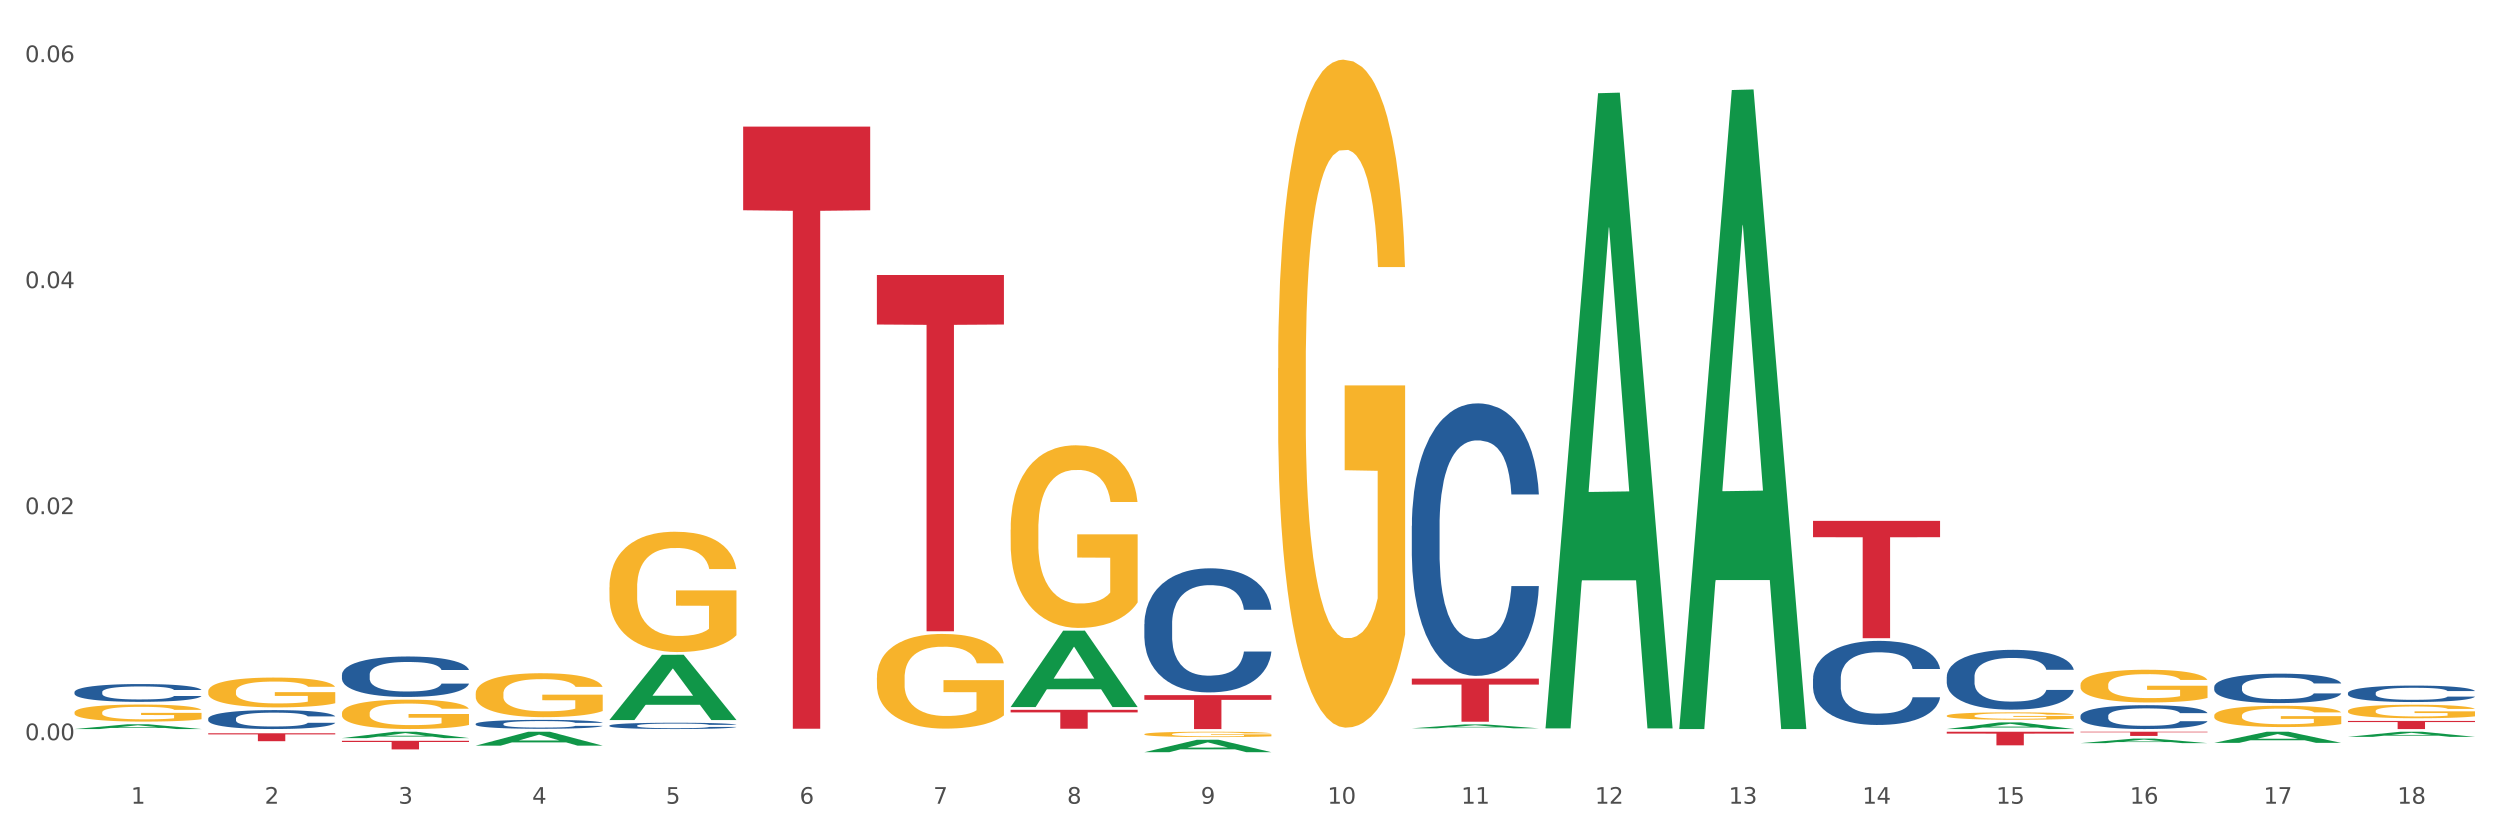 <?xml version="1.0" encoding="utf-8" standalone="no"?>
<!DOCTYPE svg PUBLIC "-//W3C//DTD SVG 1.1//EN"
  "http://www.w3.org/Graphics/SVG/1.1/DTD/svg11.dtd">
<svg xmlns:xlink="http://www.w3.org/1999/xlink" width="1080pt" height="360pt" viewBox="0 0 1080 360" xmlns="http://www.w3.org/2000/svg" version="1.1">
 <rect x="0" y="0" width="1080" height="360" fill="#333333" stroke="none"/>
 <defs>
  <style type="text/css">*{stroke-linejoin: round; stroke-linecap: butt}</style>
 </defs>
 <g id="figure_1">
  <g id="patch_1">
   <path d="M 0 360 
L 1080 360 
L 1080 0 
L 0 0 
z
" style="fill: #ffffff; stroke: #ffffff; stroke-linejoin: miter"/>
  </g>
  <g id="axes_1">
   <g id="matplotlib.axis_1">
    <g id="xtick_1">
     <g id="text_1">
      <!-- 1 -->
      <g style="fill: #4d4d4d" transform="translate(56.563 347.204) scale(0.096 -0.096)">
       <defs>
        <path id="DejaVuSans-31" d="M 794 531 
L 1825 531 
L 1825 4091 
L 703 3866 
L 703 4441 
L 1819 4666 
L 2450 4666 
L 2450 531 
L 3481 531 
L 3481 0 
L 794 0 
L 794 531 
z
" transform="scale(0.016)"/>
       </defs>
       <use xlink:href="#DejaVuSans-31"/>
      </g>
     </g>
    </g>
    <g id="xtick_2">
     <g id="text_2">
      <!-- 2 -->
      <g style="fill: #4d4d4d" transform="translate(114.336 347.204) scale(0.096 -0.096)">
       <defs>
        <path id="DejaVuSans-32" d="M 1228 531 
L 3431 531 
L 3431 0 
L 469 0 
L 469 531 
Q 828 903 1448 1529 
Q 2069 2156 2228 2338 
Q 2531 2678 2651 2914 
Q 2772 3150 2772 3378 
Q 2772 3750 2511 3984 
Q 2250 4219 1831 4219 
Q 1534 4219 1204 4116 
Q 875 4013 500 3803 
L 500 4441 
Q 881 4594 1212 4672 
Q 1544 4750 1819 4750 
Q 2544 4750 2975 4387 
Q 3406 4025 3406 3419 
Q 3406 3131 3298 2873 
Q 3191 2616 2906 2266 
Q 2828 2175 2409 1742 
Q 1991 1309 1228 531 
z
" transform="scale(0.016)"/>
       </defs>
       <use xlink:href="#DejaVuSans-32"/>
      </g>
     </g>
    </g>
    <g id="xtick_3">
     <g id="text_3">
      <!-- 3 -->
      <g style="fill: #4d4d4d" transform="translate(172.109 347.204) scale(0.096 -0.096)">
       <defs>
        <path id="DejaVuSans-33" d="M 2597 2516 
Q 3050 2419 3304 2112 
Q 3559 1806 3559 1356 
Q 3559 666 3084 287 
Q 2609 -91 1734 -91 
Q 1441 -91 1130 -33 
Q 819 25 488 141 
L 488 750 
Q 750 597 1062 519 
Q 1375 441 1716 441 
Q 2309 441 2620 675 
Q 2931 909 2931 1356 
Q 2931 1769 2642 2001 
Q 2353 2234 1838 2234 
L 1294 2234 
L 1294 2753 
L 1863 2753 
Q 2328 2753 2575 2939 
Q 2822 3125 2822 3475 
Q 2822 3834 2567 4026 
Q 2313 4219 1838 4219 
Q 1578 4219 1281 4162 
Q 984 4106 628 3988 
L 628 4550 
Q 988 4650 1302 4700 
Q 1616 4750 1894 4750 
Q 2613 4750 3031 4423 
Q 3450 4097 3450 3541 
Q 3450 3153 3228 2886 
Q 3006 2619 2597 2516 
z
" transform="scale(0.016)"/>
       </defs>
       <use xlink:href="#DejaVuSans-33"/>
      </g>
     </g>
    </g>
    <g id="xtick_4">
     <g id="text_4">
      <!-- 4 -->
      <g style="fill: #4d4d4d" transform="translate(229.882 347.204) scale(0.096 -0.096)">
       <defs>
        <path id="DejaVuSans-34" d="M 2419 4116 
L 825 1625 
L 2419 1625 
L 2419 4116 
z
M 2253 4666 
L 3047 4666 
L 3047 1625 
L 3713 1625 
L 3713 1100 
L 3047 1100 
L 3047 0 
L 2419 0 
L 2419 1100 
L 313 1100 
L 313 1709 
L 2253 4666 
z
" transform="scale(0.016)"/>
       </defs>
       <use xlink:href="#DejaVuSans-34"/>
      </g>
     </g>
    </g>
    <g id="xtick_5">
     <g id="text_5">
      <!-- 5 -->
      <g style="fill: #4d4d4d" transform="translate(287.655 347.204) scale(0.096 -0.096)">
       <defs>
        <path id="DejaVuSans-35" d="M 691 4666 
L 3169 4666 
L 3169 4134 
L 1269 4134 
L 1269 2991 
Q 1406 3038 1543 3061 
Q 1681 3084 1819 3084 
Q 2600 3084 3056 2656 
Q 3513 2228 3513 1497 
Q 3513 744 3044 326 
Q 2575 -91 1722 -91 
Q 1428 -91 1123 -41 
Q 819 9 494 109 
L 494 744 
Q 775 591 1075 516 
Q 1375 441 1709 441 
Q 2250 441 2565 725 
Q 2881 1009 2881 1497 
Q 2881 1984 2565 2268 
Q 2250 2553 1709 2553 
Q 1456 2553 1204 2497 
Q 953 2441 691 2322 
L 691 4666 
z
" transform="scale(0.016)"/>
       </defs>
       <use xlink:href="#DejaVuSans-35"/>
      </g>
     </g>
    </g>
    <g id="xtick_6">
     <g id="text_6">
      <!-- 6 -->
      <g style="fill: #4d4d4d" transform="translate(345.428 347.204) scale(0.096 -0.096)">
       <defs>
        <path id="DejaVuSans-36" d="M 2113 2584 
Q 1688 2584 1439 2293 
Q 1191 2003 1191 1497 
Q 1191 994 1439 701 
Q 1688 409 2113 409 
Q 2538 409 2786 701 
Q 3034 994 3034 1497 
Q 3034 2003 2786 2293 
Q 2538 2584 2113 2584 
z
M 3366 4563 
L 3366 3988 
Q 3128 4100 2886 4159 
Q 2644 4219 2406 4219 
Q 1781 4219 1451 3797 
Q 1122 3375 1075 2522 
Q 1259 2794 1537 2939 
Q 1816 3084 2150 3084 
Q 2853 3084 3261 2657 
Q 3669 2231 3669 1497 
Q 3669 778 3244 343 
Q 2819 -91 2113 -91 
Q 1303 -91 875 529 
Q 447 1150 447 2328 
Q 447 3434 972 4092 
Q 1497 4750 2381 4750 
Q 2619 4750 2861 4703 
Q 3103 4656 3366 4563 
z
" transform="scale(0.016)"/>
       </defs>
       <use xlink:href="#DejaVuSans-36"/>
      </g>
     </g>
    </g>
    <g id="xtick_7">
     <g id="text_7">
      <!-- 7 -->
      <g style="fill: #4d4d4d" transform="translate(403.201 347.204) scale(0.096 -0.096)">
       <defs>
        <path id="DejaVuSans-37" d="M 525 4666 
L 3525 4666 
L 3525 4397 
L 1831 0 
L 1172 0 
L 2766 4134 
L 525 4134 
L 525 4666 
z
" transform="scale(0.016)"/>
       </defs>
       <use xlink:href="#DejaVuSans-37"/>
      </g>
     </g>
    </g>
    <g id="xtick_8">
     <g id="text_8">
      <!-- 8 -->
      <g style="fill: #4d4d4d" transform="translate(460.974 347.204) scale(0.096 -0.096)">
       <defs>
        <path id="DejaVuSans-38" d="M 2034 2216 
Q 1584 2216 1326 1975 
Q 1069 1734 1069 1313 
Q 1069 891 1326 650 
Q 1584 409 2034 409 
Q 2484 409 2743 651 
Q 3003 894 3003 1313 
Q 3003 1734 2745 1975 
Q 2488 2216 2034 2216 
z
M 1403 2484 
Q 997 2584 770 2862 
Q 544 3141 544 3541 
Q 544 4100 942 4425 
Q 1341 4750 2034 4750 
Q 2731 4750 3128 4425 
Q 3525 4100 3525 3541 
Q 3525 3141 3298 2862 
Q 3072 2584 2669 2484 
Q 3125 2378 3379 2068 
Q 3634 1759 3634 1313 
Q 3634 634 3220 271 
Q 2806 -91 2034 -91 
Q 1263 -91 848 271 
Q 434 634 434 1313 
Q 434 1759 690 2068 
Q 947 2378 1403 2484 
z
M 1172 3481 
Q 1172 3119 1398 2916 
Q 1625 2713 2034 2713 
Q 2441 2713 2670 2916 
Q 2900 3119 2900 3481 
Q 2900 3844 2670 4047 
Q 2441 4250 2034 4250 
Q 1625 4250 1398 4047 
Q 1172 3844 1172 3481 
z
" transform="scale(0.016)"/>
       </defs>
       <use xlink:href="#DejaVuSans-38"/>
      </g>
     </g>
    </g>
    <g id="xtick_9">
     <g id="text_9">
      <!-- 9 -->
      <g style="fill: #4d4d4d" transform="translate(518.747 347.204) scale(0.096 -0.096)">
       <defs>
        <path id="DejaVuSans-39" d="M 703 97 
L 703 672 
Q 941 559 1184 500 
Q 1428 441 1663 441 
Q 2288 441 2617 861 
Q 2947 1281 2994 2138 
Q 2813 1869 2534 1725 
Q 2256 1581 1919 1581 
Q 1219 1581 811 2004 
Q 403 2428 403 3163 
Q 403 3881 828 4315 
Q 1253 4750 1959 4750 
Q 2769 4750 3195 4129 
Q 3622 3509 3622 2328 
Q 3622 1225 3098 567 
Q 2575 -91 1691 -91 
Q 1453 -91 1209 -44 
Q 966 3 703 97 
z
M 1959 2075 
Q 2384 2075 2632 2365 
Q 2881 2656 2881 3163 
Q 2881 3666 2632 3958 
Q 2384 4250 1959 4250 
Q 1534 4250 1286 3958 
Q 1038 3666 1038 3163 
Q 1038 2656 1286 2365 
Q 1534 2075 1959 2075 
z
" transform="scale(0.016)"/>
       </defs>
       <use xlink:href="#DejaVuSans-39"/>
      </g>
     </g>
    </g>
    <g id="xtick_10">
     <g id="text_10">
      <!-- 10 -->
      <g style="fill: #4d4d4d" transform="translate(573.466 347.204) scale(0.096 -0.096)">
       <defs>
        <path id="DejaVuSans-30" d="M 2034 4250 
Q 1547 4250 1301 3770 
Q 1056 3291 1056 2328 
Q 1056 1369 1301 889 
Q 1547 409 2034 409 
Q 2525 409 2770 889 
Q 3016 1369 3016 2328 
Q 3016 3291 2770 3770 
Q 2525 4250 2034 4250 
z
M 2034 4750 
Q 2819 4750 3233 4129 
Q 3647 3509 3647 2328 
Q 3647 1150 3233 529 
Q 2819 -91 2034 -91 
Q 1250 -91 836 529 
Q 422 1150 422 2328 
Q 422 3509 836 4129 
Q 1250 4750 2034 4750 
z
" transform="scale(0.016)"/>
       </defs>
       <use xlink:href="#DejaVuSans-31"/>
       <use xlink:href="#DejaVuSans-30" transform="translate(63.623 0)"/>
      </g>
     </g>
    </g>
    <g id="xtick_11">
     <g id="text_11">
      <!-- 11 -->
      <g style="fill: #4d4d4d" transform="translate(631.239 347.204) scale(0.096 -0.096)">
       <use xlink:href="#DejaVuSans-31"/>
       <use xlink:href="#DejaVuSans-31" transform="translate(63.623 0)"/>
      </g>
     </g>
    </g>
    <g id="xtick_12">
     <g id="text_12">
      <!-- 12 -->
      <g style="fill: #4d4d4d" transform="translate(689.012 347.204) scale(0.096 -0.096)">
       <use xlink:href="#DejaVuSans-31"/>
       <use xlink:href="#DejaVuSans-32" transform="translate(63.623 0)"/>
      </g>
     </g>
    </g>
    <g id="xtick_13">
     <g id="text_13">
      <!-- 13 -->
      <g style="fill: #4d4d4d" transform="translate(746.785 347.204) scale(0.096 -0.096)">
       <use xlink:href="#DejaVuSans-31"/>
       <use xlink:href="#DejaVuSans-33" transform="translate(63.623 0)"/>
      </g>
     </g>
    </g>
    <g id="xtick_14">
     <g id="text_14">
      <!-- 14 -->
      <g style="fill: #4d4d4d" transform="translate(804.558 347.204) scale(0.096 -0.096)">
       <use xlink:href="#DejaVuSans-31"/>
       <use xlink:href="#DejaVuSans-34" transform="translate(63.623 0)"/>
      </g>
     </g>
    </g>
    <g id="xtick_15">
     <g id="text_15">
      <!-- 15 -->
      <g style="fill: #4d4d4d" transform="translate(862.331 347.204) scale(0.096 -0.096)">
       <use xlink:href="#DejaVuSans-31"/>
       <use xlink:href="#DejaVuSans-35" transform="translate(63.623 0)"/>
      </g>
     </g>
    </g>
    <g id="xtick_16">
     <g id="text_16">
      <!-- 16 -->
      <g style="fill: #4d4d4d" transform="translate(920.104 347.204) scale(0.096 -0.096)">
       <use xlink:href="#DejaVuSans-31"/>
       <use xlink:href="#DejaVuSans-36" transform="translate(63.623 0)"/>
      </g>
     </g>
    </g>
    <g id="xtick_17">
     <g id="text_17">
      <!-- 17 -->
      <g style="fill: #4d4d4d" transform="translate(977.877 347.204) scale(0.096 -0.096)">
       <use xlink:href="#DejaVuSans-31"/>
       <use xlink:href="#DejaVuSans-37" transform="translate(63.623 0)"/>
      </g>
     </g>
    </g>
    <g id="xtick_18">
     <g id="text_18">
      <!-- 18 -->
      <g style="fill: #4d4d4d" transform="translate(1035.65 347.204) scale(0.096 -0.096)">
       <use xlink:href="#DejaVuSans-31"/>
       <use xlink:href="#DejaVuSans-38" transform="translate(63.623 0)"/>
      </g>
     </g>
    </g>
    <g id="xtick_19"/>
    <g id="xtick_20"/>
    <g id="xtick_21"/>
    <g id="xtick_22"/>
    <g id="xtick_23"/>
    <g id="xtick_24"/>
    <g id="xtick_25"/>
    <g id="xtick_26"/>
    <g id="xtick_27"/>
    <g id="xtick_28"/>
    <g id="xtick_29"/>
    <g id="xtick_30"/>
    <g id="xtick_31"/>
    <g id="xtick_32"/>
    <g id="xtick_33"/>
    <g id="xtick_34"/>
    <g id="xtick_35"/>
   </g>
   <g id="matplotlib.axis_2">
    <g id="ytick_1">
     <g id="text_19">
      <!-- 0.00 -->
      <g style="fill: #4d4d4d" transform="translate(10.8 319.754) scale(0.096 -0.096)">
       <defs>
        <path id="DejaVuSans-2e" d="M 684 794 
L 1344 794 
L 1344 0 
L 684 0 
L 684 794 
z
" transform="scale(0.016)"/>
       </defs>
       <use xlink:href="#DejaVuSans-30"/>
       <use xlink:href="#DejaVuSans-2e" transform="translate(63.623 0)"/>
       <use xlink:href="#DejaVuSans-30" transform="translate(95.41 0)"/>
       <use xlink:href="#DejaVuSans-30" transform="translate(159.033 0)"/>
      </g>
     </g>
    </g>
    <g id="ytick_2">
     <g id="text_20">
      <!-- 0.02 -->
      <g style="fill: #4d4d4d" transform="translate(10.8 222.112) scale(0.096 -0.096)">
       <use xlink:href="#DejaVuSans-30"/>
       <use xlink:href="#DejaVuSans-2e" transform="translate(63.623 0)"/>
       <use xlink:href="#DejaVuSans-30" transform="translate(95.41 0)"/>
       <use xlink:href="#DejaVuSans-32" transform="translate(159.033 0)"/>
      </g>
     </g>
    </g>
    <g id="ytick_3">
     <g id="text_21">
      <!-- 0.04 -->
      <g style="fill: #4d4d4d" transform="translate(10.8 124.469) scale(0.096 -0.096)">
       <use xlink:href="#DejaVuSans-30"/>
       <use xlink:href="#DejaVuSans-2e" transform="translate(63.623 0)"/>
       <use xlink:href="#DejaVuSans-30" transform="translate(95.41 0)"/>
       <use xlink:href="#DejaVuSans-34" transform="translate(159.033 0)"/>
      </g>
     </g>
    </g>
    <g id="ytick_4">
     <g id="text_22">
      <!-- 0.06 -->
      <g style="fill: #4d4d4d" transform="translate(10.8 26.827) scale(0.096 -0.096)">
       <use xlink:href="#DejaVuSans-30"/>
       <use xlink:href="#DejaVuSans-2e" transform="translate(63.623 0)"/>
       <use xlink:href="#DejaVuSans-30" transform="translate(95.41 0)"/>
       <use xlink:href="#DejaVuSans-36" transform="translate(159.033 0)"/>
      </g>
     </g>
    </g>
    <g id="ytick_5"/>
    <g id="ytick_6"/>
    <g id="ytick_7"/>
   </g>
   <g id="PolyCollection_1">
    <path d="M 32.175 314.941 
L 32.232 314.939 
L 54.864 312.897 
L 64.257 312.895 
L 87.059 314.945 
L 76.196 314.945 
L 71.273 314.468 
L 47.905 314.468 
L 47.735 314.475 
L 42.982 314.945 
L 32.175 314.945 
L 32.175 314.941 
L 50.847 314.183 
L 68.331 314.181 
L 59.674 313.332 
L 59.561 313.328 
L 59.447 313.334 
L 50.79 314.181 
L 50.847 314.183 
L 32.175 314.941 
z
" clip-path="url(#pbe42be4b3a)" style="fill: #109648"/>
    <path d="M 147.721 318.858 
L 147.778 318.856 
L 170.41 316.109 
L 179.803 316.107 
L 202.605 318.863 
L 191.742 318.863 
L 186.819 318.221 
L 163.451 318.221 
L 163.281 318.232 
L 158.528 318.863 
L 147.721 318.863 
L 147.721 318.858 
L 166.393 317.838 
L 183.877 317.836 
L 175.22 316.694 
L 175.107 316.689 
L 174.993 316.697 
L 166.336 317.836 
L 166.393 317.838 
L 147.721 318.858 
z
" clip-path="url(#pbe42be4b3a)" style="fill: #109648"/>
    <path d="M 205.494 322.116 
L 205.551 322.11 
L 228.183 316.112 
L 237.576 316.107 
L 260.378 322.127 
L 249.515 322.127 
L 244.592 320.725 
L 221.224 320.725 
L 221.054 320.748 
L 216.301 322.127 
L 205.494 322.127 
L 205.494 322.116 
L 224.166 319.889 
L 241.65 319.883 
L 232.993 317.39 
L 232.88 317.379 
L 232.766 317.395 
L 224.109 319.883 
L 224.166 319.889 
L 205.494 322.116 
z
" clip-path="url(#pbe42be4b3a)" style="fill: #109648"/>
    <path d="M 263.267 311.003 
L 263.324 310.977 
L 285.956 282.877 
L 295.349 282.851 
L 318.151 311.056 
L 307.288 311.056 
L 302.365 304.488 
L 278.997 304.488 
L 278.827 304.594 
L 274.074 311.056 
L 263.267 311.056 
L 263.267 311.003 
L 281.939 300.569 
L 299.423 300.542 
L 290.766 288.863 
L 290.653 288.81 
L 290.539 288.889 
L 281.882 300.542 
L 281.939 300.569 
L 263.267 311.003 
z
" clip-path="url(#pbe42be4b3a)" style="fill: #109648"/>
    <path d="M 436.586 305.401 
L 436.642 305.37 
L 459.275 272.462 
L 468.668 272.431 
L 491.47 305.463 
L 480.606 305.463 
L 475.684 297.771 
L 452.316 297.771 
L 452.146 297.895 
L 447.393 305.463 
L 436.586 305.463 
L 436.586 305.401 
L 455.258 293.181 
L 472.742 293.15 
L 464.085 279.472 
L 463.971 279.41 
L 463.858 279.503 
L 455.201 293.15 
L 455.258 293.181 
L 436.586 305.401 
z
" clip-path="url(#pbe42be4b3a)" style="fill: #109648"/>
    <path d="M 494.359 324.939 
L 494.415 324.934 
L 517.048 319.582 
L 526.441 319.577 
L 549.243 324.95 
L 538.379 324.95 
L 533.457 323.698 
L 510.089 323.698 
L 509.919 323.719 
L 505.166 324.95 
L 494.359 324.95 
L 494.359 324.939 
L 513.031 322.952 
L 530.515 322.947 
L 521.858 320.722 
L 521.744 320.712 
L 521.631 320.727 
L 512.974 322.947 
L 513.031 322.952 
L 494.359 324.939 
z
" clip-path="url(#pbe42be4b3a)" style="fill: #109648"/>
    <path d="M 609.905 314.633 
L 609.961 314.632 
L 632.594 312.951 
L 641.987 312.949 
L 664.789 314.636 
L 653.925 314.636 
L 649.003 314.243 
L 625.635 314.243 
L 625.465 314.25 
L 620.712 314.636 
L 609.905 314.636 
L 609.905 314.633 
L 628.577 314.009 
L 646.061 314.007 
L 637.404 313.309 
L 637.29 313.306 
L 637.177 313.311 
L 628.52 314.007 
L 628.577 314.009 
L 609.905 314.633 
z
" clip-path="url(#pbe42be4b3a)" style="fill: #109648"/>
    <path d="M 667.678 314.141 
L 667.734 313.883 
L 690.367 40.272 
L 699.76 40.014 
L 722.562 314.657 
L 711.698 314.657 
L 706.776 250.703 
L 683.408 250.703 
L 683.238 251.734 
L 678.485 314.657 
L 667.678 314.657 
L 667.678 314.141 
L 686.35 212.536 
L 703.834 212.278 
L 695.177 98.553 
L 695.063 98.037 
L 694.95 98.811 
L 686.293 212.278 
L 686.35 212.536 
L 667.678 314.141 
z
" clip-path="url(#pbe42be4b3a)" style="fill: #109648"/>
    <path d="M 898.77 295.862 
L 898.835 295.849 
L 898.835 295.384 
L 898.964 294.983 
L 899.612 294.014 
L 900.584 293.214 
L 901.297 292.787 
L 902.01 292.438 
L 902.852 292.09 
L 903.889 291.728 
L 905.768 291.198 
L 906.934 290.927 
L 908.36 290.643 
L 910.952 290.23 
L 912.831 289.997 
L 914.775 289.803 
L 917.95 289.571 
L 920.024 289.467 
L 922.227 289.39 
L 924.884 289.338 
L 926.892 289.325 
L 931.299 289.364 
L 935.057 289.48 
L 936.871 289.571 
L 939.204 289.726 
L 940.435 289.829 
L 942.444 290.036 
L 944.517 290.307 
L 945.943 290.54 
L 948.081 290.979 
L 949.701 291.418 
L 951.192 291.961 
L 951.969 292.335 
L 952.552 292.684 
L 953.071 293.084 
L 953.589 293.717 
L 941.926 293.717 
L 941.472 293.265 
L 940.759 292.839 
L 939.722 292.426 
L 938.815 292.167 
L 937.26 291.844 
L 935.834 291.638 
L 934.344 291.483 
L 932.53 291.353 
L 931.104 291.289 
L 929.095 291.237 
L 925.143 291.25 
L 922.486 291.353 
L 920.672 291.483 
L 919.505 291.599 
L 918.468 291.728 
L 917.302 291.909 
L 915.941 292.18 
L 914.969 292.426 
L 913.997 292.736 
L 913.22 293.046 
L 912.507 293.407 
L 911.924 293.795 
L 911.47 294.195 
L 911.081 294.686 
L 910.757 295.5 
L 910.757 297.27 
L 910.887 297.67 
L 911.211 298.2 
L 911.6 298.6 
L 912.248 299.078 
L 912.831 299.401 
L 913.933 299.866 
L 915.164 300.254 
L 916.136 300.499 
L 917.108 300.706 
L 918.792 300.99 
L 920.672 301.222 
L 922.292 301.365 
L 924.495 301.494 
L 925.985 301.545 
L 927.281 301.571 
L 930.456 301.571 
L 932.724 301.532 
L 935.251 301.442 
L 937.195 301.326 
L 938.815 301.184 
L 940.63 300.951 
L 941.796 300.732 
L 941.796 298.032 
L 927.54 298.019 
L 927.54 296.223 
L 953.654 296.223 
L 953.654 301.494 
L 952.552 301.765 
L 951.321 302.01 
L 950.025 302.23 
L 948.081 302.501 
L 945.749 302.76 
L 943.675 302.94 
L 941.472 303.095 
L 938.88 303.238 
L 935.51 303.367 
L 933.437 303.418 
L 930.845 303.457 
L 927.799 303.47 
L 925.143 303.444 
L 922.551 303.38 
L 919.829 303.263 
L 917.172 303.095 
L 915.164 302.928 
L 913.155 302.721 
L 911.017 302.45 
L 909.332 302.191 
L 908.036 301.959 
L 906.61 301.662 
L 905.055 301.274 
L 903.889 300.925 
L 902.852 300.564 
L 901.75 300.099 
L 900.973 299.698 
L 900.195 299.194 
L 899.742 298.82 
L 899.223 298.238 
L 898.835 297.425 
L 898.77 295.862 
z
" clip-path="url(#pbe42be4b3a)" style="fill: #f7b32b"/>
    <path d="M 956.543 309.144 
L 956.607 309.136 
L 956.607 308.834 
L 956.737 308.573 
L 957.385 307.943 
L 958.357 307.422 
L 959.07 307.145 
L 959.783 306.918 
L 960.625 306.691 
L 961.662 306.456 
L 963.541 306.112 
L 964.707 305.935 
L 966.133 305.75 
L 968.725 305.482 
L 970.604 305.33 
L 972.548 305.204 
L 975.723 305.053 
L 977.797 304.986 
L 980 304.935 
L 982.656 304.902 
L 984.665 304.893 
L 989.072 304.919 
L 992.83 304.994 
L 994.644 305.053 
L 996.977 305.154 
L 998.208 305.221 
L 1000.217 305.356 
L 1002.29 305.532 
L 1003.716 305.683 
L 1005.854 305.969 
L 1007.474 306.254 
L 1008.965 306.607 
L 1009.742 306.851 
L 1010.325 307.078 
L 1010.844 307.338 
L 1011.362 307.75 
L 999.698 307.75 
L 999.245 307.456 
L 998.532 307.179 
L 997.495 306.91 
L 996.588 306.742 
L 995.033 306.532 
L 993.607 306.397 
L 992.117 306.296 
L 990.303 306.212 
L 988.877 306.17 
L 986.868 306.137 
L 982.916 306.145 
L 980.259 306.212 
L 978.445 306.296 
L 977.278 306.372 
L 976.241 306.456 
L 975.075 306.574 
L 973.714 306.75 
L 972.742 306.91 
L 971.77 307.111 
L 970.993 307.313 
L 970.28 307.548 
L 969.697 307.8 
L 969.243 308.061 
L 968.854 308.38 
L 968.53 308.909 
L 968.53 310.06 
L 968.66 310.32 
L 968.984 310.665 
L 969.373 310.925 
L 970.021 311.236 
L 970.604 311.446 
L 971.706 311.749 
L 972.937 312.001 
L 973.909 312.16 
L 974.881 312.295 
L 976.565 312.479 
L 978.445 312.631 
L 980.065 312.723 
L 982.268 312.807 
L 983.758 312.841 
L 985.054 312.858 
L 988.229 312.858 
L 990.497 312.832 
L 993.024 312.774 
L 994.968 312.698 
L 996.588 312.606 
L 998.403 312.454 
L 999.569 312.311 
L 999.569 310.556 
L 985.313 310.547 
L 985.313 309.38 
L 1011.427 309.38 
L 1011.427 312.807 
L 1010.325 312.984 
L 1009.094 313.143 
L 1007.798 313.286 
L 1005.854 313.462 
L 1003.522 313.63 
L 1001.448 313.748 
L 999.245 313.849 
L 996.653 313.941 
L 993.283 314.025 
L 991.21 314.059 
L 988.618 314.084 
L 985.572 314.092 
L 982.916 314.076 
L 980.324 314.034 
L 977.602 313.958 
L 974.945 313.849 
L 972.937 313.74 
L 970.928 313.605 
L 968.79 313.429 
L 967.105 313.261 
L 965.809 313.11 
L 964.383 312.916 
L 962.828 312.664 
L 961.662 312.437 
L 960.625 312.202 
L 959.523 311.9 
L 958.746 311.639 
L 957.968 311.312 
L 957.515 311.068 
L 956.996 310.69 
L 956.607 310.161 
L 956.543 309.144 
z
" clip-path="url(#pbe42be4b3a)" style="fill: #f7b32b"/>
    <path d="M 1014.316 307.142 
L 1014.38 307.136 
L 1014.38 306.944 
L 1014.51 306.779 
L 1015.158 306.378 
L 1016.13 306.047 
L 1016.843 305.871 
L 1017.556 305.727 
L 1018.398 305.583 
L 1019.435 305.434 
L 1021.314 305.215 
L 1022.48 305.103 
L 1023.906 304.985 
L 1026.498 304.814 
L 1028.377 304.718 
L 1030.321 304.638 
L 1033.496 304.542 
L 1035.57 304.499 
L 1037.773 304.467 
L 1040.429 304.446 
L 1042.438 304.441 
L 1046.845 304.457 
L 1050.603 304.505 
L 1052.417 304.542 
L 1054.75 304.606 
L 1055.981 304.649 
L 1057.99 304.734 
L 1060.063 304.846 
L 1061.489 304.942 
L 1063.627 305.124 
L 1065.247 305.305 
L 1066.738 305.53 
L 1067.515 305.684 
L 1068.098 305.829 
L 1068.617 305.994 
L 1069.135 306.256 
L 1057.471 306.256 
L 1057.018 306.069 
L 1056.305 305.893 
L 1055.268 305.722 
L 1054.361 305.615 
L 1052.806 305.482 
L 1051.38 305.396 
L 1049.89 305.332 
L 1048.076 305.279 
L 1046.65 305.252 
L 1044.641 305.231 
L 1040.689 305.236 
L 1038.032 305.279 
L 1036.218 305.332 
L 1035.051 305.38 
L 1034.014 305.434 
L 1032.848 305.508 
L 1031.487 305.62 
L 1030.515 305.722 
L 1029.543 305.85 
L 1028.766 305.978 
L 1028.053 306.127 
L 1027.47 306.288 
L 1027.016 306.453 
L 1026.627 306.656 
L 1026.303 306.992 
L 1026.303 307.723 
L 1026.433 307.889 
L 1026.757 308.108 
L 1027.146 308.273 
L 1027.794 308.471 
L 1028.377 308.604 
L 1029.479 308.796 
L 1030.71 308.956 
L 1031.682 309.058 
L 1032.654 309.143 
L 1034.338 309.261 
L 1036.218 309.357 
L 1037.838 309.415 
L 1040.041 309.469 
L 1041.531 309.49 
L 1042.827 309.501 
L 1046.002 309.501 
L 1048.27 309.485 
L 1050.797 309.447 
L 1052.741 309.399 
L 1054.361 309.341 
L 1056.176 309.245 
L 1057.342 309.154 
L 1057.342 308.038 
L 1043.086 308.033 
L 1043.086 307.291 
L 1069.2 307.291 
L 1069.2 309.469 
L 1068.098 309.581 
L 1066.867 309.682 
L 1065.571 309.773 
L 1063.627 309.885 
L 1061.295 309.992 
L 1059.221 310.067 
L 1057.018 310.131 
L 1054.426 310.189 
L 1051.056 310.243 
L 1048.983 310.264 
L 1046.391 310.28 
L 1043.345 310.285 
L 1040.689 310.275 
L 1038.097 310.248 
L 1035.375 310.2 
L 1032.718 310.131 
L 1030.71 310.061 
L 1028.701 309.976 
L 1026.563 309.864 
L 1024.878 309.757 
L 1023.582 309.661 
L 1022.156 309.538 
L 1020.601 309.378 
L 1019.435 309.234 
L 1018.398 309.084 
L 1017.296 308.892 
L 1016.519 308.727 
L 1015.741 308.519 
L 1015.288 308.364 
L 1014.769 308.124 
L 1014.38 307.787 
L 1014.316 307.142 
z
" clip-path="url(#pbe42be4b3a)" style="fill: #f7b32b"/>
    <path d="M 378.813 292.764 
L 378.878 292.727 
L 378.878 291.382 
L 379.007 290.224 
L 379.655 287.422 
L 380.627 285.105 
L 381.34 283.872 
L 382.053 282.863 
L 382.895 281.855 
L 383.932 280.808 
L 385.811 279.277 
L 386.977 278.492 
L 388.403 277.67 
L 390.995 276.474 
L 392.874 275.802 
L 394.818 275.242 
L 397.993 274.569 
L 400.067 274.27 
L 402.27 274.046 
L 404.927 273.896 
L 406.935 273.859 
L 411.342 273.971 
L 415.1 274.307 
L 416.914 274.569 
L 419.247 275.017 
L 420.478 275.316 
L 422.487 275.914 
L 424.561 276.699 
L 425.986 277.371 
L 428.125 278.641 
L 429.745 279.912 
L 431.235 281.481 
L 432.012 282.564 
L 432.596 283.573 
L 433.114 284.731 
L 433.632 286.562 
L 421.969 286.562 
L 421.515 285.255 
L 420.802 284.022 
L 419.766 282.826 
L 418.858 282.079 
L 417.303 281.145 
L 415.878 280.547 
L 414.387 280.099 
L 412.573 279.725 
L 411.147 279.538 
L 409.139 279.389 
L 405.186 279.426 
L 402.529 279.725 
L 400.715 280.099 
L 399.548 280.435 
L 398.512 280.808 
L 397.345 281.332 
L 395.984 282.116 
L 395.013 282.826 
L 394.041 283.723 
L 393.263 284.619 
L 392.55 285.665 
L 391.967 286.786 
L 391.513 287.945 
L 391.125 289.364 
L 390.801 291.718 
L 390.801 296.837 
L 390.93 297.995 
L 391.254 299.527 
L 391.643 300.685 
L 392.291 302.067 
L 392.874 303.001 
L 393.976 304.346 
L 395.207 305.467 
L 396.179 306.177 
L 397.151 306.775 
L 398.836 307.597 
L 400.715 308.269 
L 402.335 308.68 
L 404.538 309.054 
L 406.028 309.204 
L 407.324 309.278 
L 410.499 309.278 
L 412.767 309.166 
L 415.294 308.905 
L 417.238 308.568 
L 418.858 308.157 
L 420.673 307.485 
L 421.839 306.85 
L 421.839 299.041 
L 407.583 299.004 
L 407.583 293.81 
L 433.697 293.81 
L 433.697 309.054 
L 432.596 309.839 
L 431.364 310.549 
L 430.068 311.184 
L 428.125 311.968 
L 425.792 312.716 
L 423.718 313.239 
L 421.515 313.687 
L 418.923 314.098 
L 415.554 314.472 
L 413.48 314.621 
L 410.888 314.733 
L 407.843 314.77 
L 405.186 314.696 
L 402.594 314.509 
L 399.872 314.173 
L 397.216 313.687 
L 395.207 313.201 
L 393.198 312.603 
L 391.06 311.819 
L 389.375 311.072 
L 388.079 310.399 
L 386.654 309.54 
L 385.098 308.419 
L 383.932 307.41 
L 382.895 306.364 
L 381.794 305.019 
L 381.016 303.861 
L 380.238 302.404 
L 379.785 301.32 
L 379.266 299.639 
L 378.878 297.285 
L 378.813 292.764 
z
" clip-path="url(#pbe42be4b3a)" style="fill: #f7b32b"/>
    <path d="M 840.997 309.21 
L 841.062 309.207 
L 841.062 309.102 
L 841.191 309.012 
L 841.839 308.793 
L 842.811 308.612 
L 843.524 308.516 
L 844.237 308.438 
L 845.079 308.359 
L 846.116 308.277 
L 847.995 308.158 
L 849.161 308.096 
L 850.587 308.032 
L 853.179 307.939 
L 855.058 307.886 
L 857.002 307.843 
L 860.177 307.79 
L 862.251 307.767 
L 864.454 307.749 
L 867.111 307.738 
L 869.119 307.735 
L 873.526 307.744 
L 877.284 307.77 
L 879.098 307.79 
L 881.431 307.825 
L 882.662 307.849 
L 884.671 307.895 
L 886.744 307.956 
L 888.17 308.009 
L 890.308 308.108 
L 891.928 308.207 
L 893.419 308.33 
L 894.196 308.414 
L 894.779 308.493 
L 895.298 308.583 
L 895.816 308.726 
L 884.153 308.726 
L 883.699 308.624 
L 882.986 308.528 
L 881.949 308.435 
L 881.042 308.376 
L 879.487 308.303 
L 878.061 308.257 
L 876.571 308.222 
L 874.757 308.193 
L 873.331 308.178 
L 871.322 308.166 
L 867.37 308.169 
L 864.713 308.193 
L 862.899 308.222 
L 861.732 308.248 
L 860.695 308.277 
L 859.529 308.318 
L 858.168 308.379 
L 857.196 308.435 
L 856.224 308.505 
L 855.447 308.575 
L 854.734 308.656 
L 854.151 308.744 
L 853.697 308.834 
L 853.308 308.945 
L 852.984 309.129 
L 852.984 309.528 
L 853.114 309.618 
L 853.438 309.738 
L 853.827 309.828 
L 854.475 309.936 
L 855.058 310.009 
L 856.16 310.114 
L 857.391 310.201 
L 858.363 310.257 
L 859.335 310.304 
L 861.019 310.368 
L 862.899 310.42 
L 864.519 310.452 
L 866.722 310.481 
L 868.212 310.493 
L 869.508 310.499 
L 872.683 310.499 
L 874.951 310.49 
L 877.478 310.47 
L 879.422 310.443 
L 881.042 310.411 
L 882.857 310.359 
L 884.023 310.309 
L 884.023 309.7 
L 869.767 309.697 
L 869.767 309.292 
L 895.881 309.292 
L 895.881 310.481 
L 894.779 310.543 
L 893.548 310.598 
L 892.252 310.648 
L 890.308 310.709 
L 887.976 310.767 
L 885.902 310.808 
L 883.699 310.843 
L 881.107 310.875 
L 877.737 310.904 
L 875.664 310.916 
L 873.072 310.925 
L 870.026 310.927 
L 867.37 310.922 
L 864.778 310.907 
L 862.056 310.881 
L 859.4 310.843 
L 857.391 310.805 
L 855.382 310.758 
L 853.244 310.697 
L 851.559 310.639 
L 850.263 310.586 
L 848.837 310.519 
L 847.282 310.432 
L 846.116 310.353 
L 845.079 310.271 
L 843.977 310.166 
L 843.2 310.076 
L 842.422 309.962 
L 841.969 309.878 
L 841.45 309.747 
L 841.062 309.563 
L 840.997 309.21 
z
" clip-path="url(#pbe42be4b3a)" style="fill: #f7b32b"/>
    <path d="M 552.132 159.121 
L 552.197 158.857 
L 552.197 149.369 
L 552.326 141.199 
L 552.974 121.432 
L 553.946 105.091 
L 554.659 96.393 
L 555.372 89.277 
L 556.214 82.161 
L 557.251 74.782 
L 559.13 63.976 
L 560.296 58.441 
L 561.722 52.643 
L 564.314 44.209 
L 566.193 39.465 
L 568.137 35.511 
L 571.312 30.767 
L 573.386 28.659 
L 575.589 27.077 
L 578.246 26.023 
L 580.254 25.759 
L 584.661 26.55 
L 588.419 28.922 
L 590.233 30.767 
L 592.566 33.93 
L 593.797 36.038 
L 595.806 40.255 
L 597.88 45.79 
L 599.305 50.534 
L 601.443 59.495 
L 603.063 68.456 
L 604.554 79.526 
L 605.331 87.169 
L 605.915 94.285 
L 606.433 102.455 
L 606.951 115.37 
L 595.288 115.37 
L 594.834 106.145 
L 594.121 97.448 
L 593.084 89.014 
L 592.177 83.743 
L 590.622 77.154 
L 589.197 72.937 
L 587.706 69.774 
L 585.892 67.138 
L 584.466 65.821 
L 582.458 64.766 
L 578.505 65.03 
L 575.848 67.138 
L 574.034 69.774 
L 572.867 72.146 
L 571.831 74.782 
L 570.664 78.471 
L 569.303 84.006 
L 568.331 89.014 
L 567.359 95.339 
L 566.582 101.665 
L 565.869 109.044 
L 565.286 116.951 
L 564.832 125.121 
L 564.444 135.137 
L 564.12 151.741 
L 564.12 187.849 
L 564.249 196.019 
L 564.573 206.825 
L 564.962 214.995 
L 565.61 224.747 
L 566.193 231.336 
L 567.295 240.824 
L 568.526 248.731 
L 569.498 253.738 
L 570.47 257.955 
L 572.155 263.754 
L 574.034 268.498 
L 575.654 271.397 
L 577.857 274.032 
L 579.347 275.087 
L 580.643 275.614 
L 583.818 275.614 
L 586.086 274.823 
L 588.613 272.978 
L 590.557 270.606 
L 592.177 267.707 
L 593.992 262.963 
L 595.158 258.482 
L 595.158 203.399 
L 580.902 203.135 
L 580.902 166.5 
L 607.016 166.5 
L 607.016 274.032 
L 605.915 279.567 
L 604.683 284.575 
L 603.387 289.055 
L 601.443 294.59 
L 599.111 299.861 
L 597.037 303.551 
L 594.834 306.714 
L 592.242 309.613 
L 588.873 312.249 
L 586.799 313.303 
L 584.207 314.094 
L 581.162 314.357 
L 578.505 313.83 
L 575.913 312.512 
L 573.191 310.14 
L 570.535 306.714 
L 568.526 303.288 
L 566.517 299.071 
L 564.379 293.536 
L 562.694 288.265 
L 561.398 283.521 
L 559.972 277.459 
L 558.417 269.552 
L 557.251 262.436 
L 556.214 255.056 
L 555.113 245.568 
L 554.335 237.398 
L 553.557 227.119 
L 553.104 219.476 
L 552.585 207.615 
L 552.197 191.011 
L 552.132 159.121 
z
" clip-path="url(#pbe42be4b3a)" style="fill: #f7b32b"/>
    <path d="M 494.359 317.174 
L 494.424 317.172 
L 494.424 317.096 
L 494.553 317.03 
L 495.201 316.872 
L 496.173 316.741 
L 496.886 316.672 
L 497.599 316.615 
L 498.441 316.558 
L 499.478 316.499 
L 501.357 316.412 
L 502.523 316.368 
L 503.949 316.322 
L 506.541 316.254 
L 508.42 316.216 
L 510.364 316.185 
L 513.539 316.147 
L 515.613 316.13 
L 517.816 316.117 
L 520.473 316.109 
L 522.481 316.107 
L 526.888 316.113 
L 530.646 316.132 
L 532.46 316.147 
L 534.793 316.172 
L 536.024 316.189 
L 538.033 316.223 
L 540.107 316.267 
L 541.532 316.305 
L 543.671 316.376 
L 545.29 316.448 
L 546.781 316.537 
L 547.558 316.598 
L 548.142 316.655 
L 548.66 316.72 
L 549.178 316.824 
L 537.515 316.824 
L 537.061 316.75 
L 536.348 316.68 
L 535.311 316.613 
L 534.404 316.57 
L 532.849 316.518 
L 531.424 316.484 
L 529.933 316.459 
L 528.119 316.438 
L 526.693 316.427 
L 524.685 316.419 
L 520.732 316.421 
L 518.075 316.438 
L 516.261 316.459 
L 515.094 316.478 
L 514.058 316.499 
L 512.891 316.528 
L 511.53 316.573 
L 510.558 316.613 
L 509.586 316.663 
L 508.809 316.714 
L 508.096 316.773 
L 507.513 316.836 
L 507.059 316.902 
L 506.671 316.982 
L 506.347 317.115 
L 506.347 317.404 
L 506.476 317.469 
L 506.8 317.555 
L 507.189 317.621 
L 507.837 317.699 
L 508.42 317.751 
L 509.522 317.827 
L 510.753 317.891 
L 511.725 317.931 
L 512.697 317.964 
L 514.382 318.011 
L 516.261 318.049 
L 517.881 318.072 
L 520.084 318.093 
L 521.574 318.102 
L 522.87 318.106 
L 526.045 318.106 
L 528.313 318.099 
L 530.84 318.085 
L 532.784 318.066 
L 534.404 318.043 
L 536.219 318.005 
L 537.385 317.969 
L 537.385 317.528 
L 523.129 317.526 
L 523.129 317.233 
L 549.243 317.233 
L 549.243 318.093 
L 548.142 318.137 
L 546.91 318.177 
L 545.614 318.213 
L 543.671 318.258 
L 541.338 318.3 
L 539.264 318.329 
L 537.061 318.355 
L 534.469 318.378 
L 531.1 318.399 
L 529.026 318.407 
L 526.434 318.414 
L 523.389 318.416 
L 520.732 318.412 
L 518.14 318.401 
L 515.418 318.382 
L 512.762 318.355 
L 510.753 318.327 
L 508.744 318.293 
L 506.606 318.249 
L 504.921 318.207 
L 503.625 318.169 
L 502.199 318.121 
L 500.644 318.057 
L 499.478 318 
L 498.441 317.941 
L 497.34 317.865 
L 496.562 317.8 
L 495.784 317.718 
L 495.331 317.657 
L 494.812 317.562 
L 494.424 317.429 
L 494.359 317.174 
z
" clip-path="url(#pbe42be4b3a)" style="fill: #f7b32b"/>
    <path d="M 436.586 228.823 
L 436.651 228.751 
L 436.651 226.157 
L 436.78 223.922 
L 437.428 218.517 
L 438.4 214.049 
L 439.113 211.671 
L 439.826 209.725 
L 440.668 207.78 
L 441.705 205.762 
L 443.584 202.807 
L 444.75 201.294 
L 446.176 199.708 
L 448.768 197.402 
L 450.647 196.105 
L 452.591 195.024 
L 455.766 193.727 
L 457.84 193.15 
L 460.043 192.718 
L 462.7 192.429 
L 464.708 192.357 
L 469.115 192.574 
L 472.873 193.222 
L 474.687 193.727 
L 477.02 194.591 
L 478.251 195.168 
L 480.26 196.321 
L 482.334 197.834 
L 483.759 199.132 
L 485.898 201.582 
L 487.517 204.032 
L 489.008 207.059 
L 489.785 209.149 
L 490.369 211.095 
L 490.887 213.329 
L 491.405 216.86 
L 479.742 216.86 
L 479.288 214.338 
L 478.575 211.959 
L 477.539 209.653 
L 476.631 208.212 
L 475.076 206.41 
L 473.651 205.257 
L 472.16 204.392 
L 470.346 203.672 
L 468.92 203.311 
L 466.912 203.023 
L 462.959 203.095 
L 460.302 203.672 
L 458.488 204.392 
L 457.321 205.041 
L 456.285 205.762 
L 455.118 206.771 
L 453.757 208.284 
L 452.785 209.653 
L 451.814 211.383 
L 451.036 213.113 
L 450.323 215.13 
L 449.74 217.292 
L 449.286 219.526 
L 448.898 222.265 
L 448.574 226.805 
L 448.574 236.678 
L 448.703 238.912 
L 449.027 241.867 
L 449.416 244.101 
L 450.064 246.767 
L 450.647 248.569 
L 451.749 251.163 
L 452.98 253.325 
L 453.952 254.695 
L 454.924 255.848 
L 456.609 257.433 
L 458.488 258.73 
L 460.108 259.523 
L 462.311 260.244 
L 463.801 260.532 
L 465.097 260.676 
L 468.272 260.676 
L 470.54 260.46 
L 473.067 259.956 
L 475.011 259.307 
L 476.631 258.514 
L 478.446 257.217 
L 479.612 255.992 
L 479.612 240.93 
L 465.356 240.858 
L 465.356 230.841 
L 491.47 230.841 
L 491.47 260.244 
L 490.369 261.757 
L 489.137 263.126 
L 487.841 264.352 
L 485.898 265.865 
L 483.565 267.306 
L 481.491 268.315 
L 479.288 269.18 
L 476.696 269.973 
L 473.327 270.693 
L 471.253 270.982 
L 468.661 271.198 
L 465.616 271.27 
L 462.959 271.126 
L 460.367 270.766 
L 457.645 270.117 
L 454.989 269.18 
L 452.98 268.243 
L 450.971 267.09 
L 448.833 265.577 
L 447.148 264.135 
L 445.852 262.838 
L 444.426 261.181 
L 442.871 259.019 
L 441.705 257.073 
L 440.668 255.055 
L 439.567 252.461 
L 438.789 250.227 
L 438.011 247.416 
L 437.558 245.326 
L 437.039 242.083 
L 436.651 237.543 
L 436.586 228.823 
z
" clip-path="url(#pbe42be4b3a)" style="fill: #f7b32b"/>
    <path d="M 1014.316 318.317 
L 1014.372 318.315 
L 1037.005 316.109 
L 1046.398 316.107 
L 1069.2 318.322 
L 1058.336 318.322 
L 1053.414 317.806 
L 1030.045 317.806 
L 1029.876 317.814 
L 1025.123 318.322 
L 1014.316 318.322 
L 1014.316 318.317 
L 1032.988 317.498 
L 1050.471 317.496 
L 1041.814 316.579 
L 1041.701 316.575 
L 1041.588 316.581 
L 1032.931 317.496 
L 1032.988 317.498 
L 1014.316 318.317 
z
" clip-path="url(#pbe42be4b3a)" style="fill: #109648"/>
    <path d="M 956.543 320.916 
L 956.599 320.912 
L 979.232 316.111 
L 988.625 316.107 
L 1011.427 320.926 
L 1000.563 320.926 
L 995.641 319.803 
L 972.272 319.803 
L 972.103 319.821 
L 967.35 320.926 
L 956.543 320.926 
L 956.543 320.916 
L 975.215 319.134 
L 992.698 319.129 
L 984.041 317.134 
L 983.928 317.125 
L 983.815 317.138 
L 975.158 319.129 
L 975.215 319.134 
L 956.543 320.916 
z
" clip-path="url(#pbe42be4b3a)" style="fill: #109648"/>
    <path d="M 898.77 321.034 
L 898.826 321.032 
L 921.459 319.09 
L 930.852 319.088 
L 953.654 321.037 
L 942.79 321.037 
L 937.868 320.584 
L 914.499 320.584 
L 914.33 320.591 
L 909.577 321.037 
L 898.77 321.037 
L 898.77 321.034 
L 917.442 320.313 
L 934.925 320.311 
L 926.268 319.504 
L 926.155 319.5 
L 926.042 319.506 
L 917.385 320.311 
L 917.442 320.313 
L 898.77 321.034 
z
" clip-path="url(#pbe42be4b3a)" style="fill: #109648"/>
    <path d="M 263.267 253.728 
L 263.332 253.68 
L 263.332 251.971 
L 263.461 250.5 
L 264.109 246.939 
L 265.081 243.996 
L 265.794 242.429 
L 266.507 241.147 
L 267.349 239.866 
L 268.386 238.536 
L 270.265 236.59 
L 271.432 235.593 
L 272.857 234.548 
L 275.449 233.029 
L 277.328 232.175 
L 279.272 231.463 
L 282.447 230.608 
L 284.521 230.228 
L 286.724 229.944 
L 289.381 229.754 
L 291.389 229.706 
L 295.796 229.849 
L 299.554 230.276 
L 301.368 230.608 
L 303.701 231.178 
L 304.932 231.558 
L 306.941 232.317 
L 309.015 233.314 
L 310.44 234.169 
L 312.579 235.783 
L 314.199 237.397 
L 315.689 239.391 
L 316.466 240.767 
L 317.05 242.049 
L 317.568 243.521 
L 318.086 245.847 
L 306.423 245.847 
L 305.969 244.186 
L 305.256 242.619 
L 304.22 241.1 
L 303.312 240.15 
L 301.757 238.964 
L 300.332 238.204 
L 298.841 237.634 
L 297.027 237.16 
L 295.601 236.922 
L 293.593 236.732 
L 289.64 236.78 
L 286.983 237.16 
L 285.169 237.634 
L 284.002 238.062 
L 282.966 238.536 
L 281.799 239.201 
L 280.439 240.198 
L 279.467 241.1 
L 278.495 242.239 
L 277.717 243.379 
L 277.004 244.708 
L 276.421 246.132 
L 275.967 247.604 
L 275.579 249.408 
L 275.255 252.398 
L 275.255 258.902 
L 275.384 260.374 
L 275.708 262.32 
L 276.097 263.792 
L 276.745 265.549 
L 277.328 266.735 
L 278.43 268.444 
L 279.661 269.869 
L 280.633 270.771 
L 281.605 271.53 
L 283.29 272.575 
L 285.169 273.429 
L 286.789 273.951 
L 288.992 274.426 
L 290.482 274.616 
L 291.778 274.711 
L 294.953 274.711 
L 297.221 274.568 
L 299.748 274.236 
L 301.692 273.809 
L 303.312 273.287 
L 305.127 272.432 
L 306.293 271.625 
L 306.293 261.703 
L 292.037 261.656 
L 292.037 255.057 
L 318.151 255.057 
L 318.151 274.426 
L 317.05 275.423 
L 315.819 276.325 
L 314.523 277.132 
L 312.579 278.129 
L 310.246 279.078 
L 308.172 279.743 
L 305.969 280.313 
L 303.377 280.835 
L 300.008 281.31 
L 297.934 281.5 
L 295.342 281.642 
L 292.297 281.689 
L 289.64 281.594 
L 287.048 281.357 
L 284.326 280.93 
L 281.67 280.313 
L 279.661 279.696 
L 277.652 278.936 
L 275.514 277.939 
L 273.829 276.99 
L 272.533 276.135 
L 271.108 275.043 
L 269.552 273.619 
L 268.386 272.337 
L 267.349 271.008 
L 266.248 269.299 
L 265.47 267.827 
L 264.692 265.976 
L 264.239 264.599 
L 263.721 262.463 
L 263.332 259.472 
L 263.267 253.728 
z
" clip-path="url(#pbe42be4b3a)" style="fill: #f7b32b"/>
    <path d="M 205.494 299.603 
L 205.559 299.586 
L 205.559 298.961 
L 205.688 298.424 
L 206.336 297.123 
L 207.308 296.047 
L 208.021 295.475 
L 208.734 295.007 
L 209.576 294.538 
L 210.613 294.053 
L 212.492 293.342 
L 213.659 292.977 
L 215.084 292.596 
L 217.676 292.041 
L 219.555 291.728 
L 221.499 291.468 
L 224.674 291.156 
L 226.748 291.017 
L 228.951 290.913 
L 231.608 290.844 
L 233.616 290.827 
L 238.023 290.879 
L 241.781 291.035 
L 243.595 291.156 
L 245.928 291.364 
L 247.159 291.503 
L 249.168 291.78 
L 251.242 292.145 
L 252.667 292.457 
L 254.806 293.047 
L 256.426 293.636 
L 257.916 294.365 
L 258.694 294.868 
L 259.277 295.336 
L 259.795 295.874 
L 260.313 296.724 
L 248.65 296.724 
L 248.196 296.117 
L 247.483 295.544 
L 246.447 294.989 
L 245.539 294.642 
L 243.984 294.209 
L 242.559 293.931 
L 241.068 293.723 
L 239.254 293.55 
L 237.828 293.463 
L 235.82 293.394 
L 231.867 293.411 
L 229.21 293.55 
L 227.396 293.723 
L 226.229 293.879 
L 225.193 294.053 
L 224.026 294.296 
L 222.666 294.66 
L 221.694 294.989 
L 220.722 295.406 
L 219.944 295.822 
L 219.231 296.308 
L 218.648 296.828 
L 218.194 297.366 
L 217.806 298.025 
L 217.482 299.117 
L 217.482 301.494 
L 217.611 302.031 
L 217.935 302.742 
L 218.324 303.28 
L 218.972 303.922 
L 219.555 304.356 
L 220.657 304.98 
L 221.888 305.5 
L 222.86 305.83 
L 223.832 306.107 
L 225.517 306.489 
L 227.396 306.801 
L 229.016 306.992 
L 231.219 307.165 
L 232.709 307.235 
L 234.005 307.27 
L 237.18 307.27 
L 239.448 307.217 
L 241.975 307.096 
L 243.919 306.94 
L 245.539 306.749 
L 247.354 306.437 
L 248.52 306.142 
L 248.52 302.517 
L 234.264 302.5 
L 234.264 300.089 
L 260.378 300.089 
L 260.378 307.165 
L 259.277 307.53 
L 258.046 307.859 
L 256.75 308.154 
L 254.806 308.518 
L 252.473 308.865 
L 250.399 309.108 
L 248.196 309.316 
L 245.604 309.507 
L 242.235 309.68 
L 240.161 309.75 
L 237.569 309.802 
L 234.524 309.819 
L 231.867 309.785 
L 229.275 309.698 
L 226.553 309.542 
L 223.897 309.316 
L 221.888 309.091 
L 219.879 308.813 
L 217.741 308.449 
L 216.056 308.102 
L 214.76 307.79 
L 213.335 307.391 
L 211.779 306.871 
L 210.613 306.402 
L 209.576 305.917 
L 208.475 305.292 
L 207.697 304.754 
L 206.92 304.078 
L 206.466 303.575 
L 205.948 302.795 
L 205.559 301.702 
L 205.494 299.603 
z
" clip-path="url(#pbe42be4b3a)" style="fill: #f7b32b"/>
    <path d="M 147.721 308.112 
L 147.786 308.101 
L 147.786 307.683 
L 147.915 307.323 
L 148.563 306.453 
L 149.535 305.734 
L 150.248 305.351 
L 150.961 305.038 
L 151.803 304.725 
L 152.84 304.4 
L 154.719 303.924 
L 155.886 303.681 
L 157.311 303.426 
L 159.903 303.054 
L 161.782 302.846 
L 163.726 302.672 
L 166.901 302.463 
L 168.975 302.37 
L 171.178 302.3 
L 173.835 302.254 
L 175.844 302.242 
L 180.25 302.277 
L 184.008 302.382 
L 185.822 302.463 
L 188.155 302.602 
L 189.386 302.695 
L 191.395 302.88 
L 193.469 303.124 
L 194.894 303.333 
L 197.033 303.727 
L 198.653 304.122 
L 200.143 304.609 
L 200.921 304.945 
L 201.504 305.259 
L 202.022 305.618 
L 202.54 306.187 
L 190.877 306.187 
L 190.423 305.781 
L 189.71 305.398 
L 188.674 305.027 
L 187.766 304.795 
L 186.211 304.504 
L 184.786 304.319 
L 183.295 304.18 
L 181.481 304.064 
L 180.055 304.006 
L 178.047 303.959 
L 174.094 303.971 
L 171.437 304.064 
L 169.623 304.18 
L 168.456 304.284 
L 167.42 304.4 
L 166.253 304.562 
L 164.893 304.806 
L 163.921 305.027 
L 162.949 305.305 
L 162.171 305.583 
L 161.458 305.908 
L 160.875 306.256 
L 160.421 306.616 
L 160.033 307.057 
L 159.709 307.787 
L 159.709 309.377 
L 159.838 309.736 
L 160.162 310.212 
L 160.551 310.572 
L 161.199 311.001 
L 161.782 311.291 
L 162.884 311.709 
L 164.115 312.057 
L 165.087 312.277 
L 166.059 312.463 
L 167.744 312.718 
L 169.623 312.927 
L 171.243 313.054 
L 173.446 313.17 
L 174.936 313.217 
L 176.232 313.24 
L 179.407 313.24 
L 181.675 313.205 
L 184.203 313.124 
L 186.146 313.019 
L 187.766 312.892 
L 189.581 312.683 
L 190.747 312.486 
L 190.747 310.061 
L 176.491 310.05 
L 176.491 308.437 
L 202.605 308.437 
L 202.605 313.17 
L 201.504 313.414 
L 200.273 313.634 
L 198.977 313.831 
L 197.033 314.075 
L 194.7 314.307 
L 192.626 314.47 
L 190.423 314.609 
L 187.831 314.736 
L 184.462 314.852 
L 182.388 314.899 
L 179.796 314.934 
L 176.751 314.945 
L 174.094 314.922 
L 171.502 314.864 
L 168.78 314.76 
L 166.124 314.609 
L 164.115 314.458 
L 162.106 314.272 
L 159.968 314.029 
L 158.283 313.797 
L 156.987 313.588 
L 155.562 313.321 
L 154.006 312.973 
L 152.84 312.66 
L 151.803 312.335 
L 150.702 311.917 
L 149.924 311.558 
L 149.147 311.105 
L 148.693 310.769 
L 148.175 310.247 
L 147.786 309.516 
L 147.721 308.112 
z
" clip-path="url(#pbe42be4b3a)" style="fill: #f7b32b"/>
    <path d="M 89.948 298.663 
L 90.013 298.652 
L 90.013 298.228 
L 90.142 297.863 
L 90.79 296.98 
L 91.762 296.25 
L 92.475 295.861 
L 93.188 295.544 
L 94.03 295.226 
L 95.067 294.896 
L 96.946 294.413 
L 98.113 294.166 
L 99.538 293.907 
L 102.13 293.53 
L 104.009 293.318 
L 105.953 293.142 
L 109.128 292.93 
L 111.202 292.836 
L 113.405 292.765 
L 116.062 292.718 
L 118.071 292.706 
L 122.477 292.741 
L 126.235 292.847 
L 128.049 292.93 
L 130.382 293.071 
L 131.613 293.165 
L 133.622 293.354 
L 135.696 293.601 
L 137.121 293.813 
L 139.26 294.213 
L 140.88 294.613 
L 142.37 295.108 
L 143.148 295.449 
L 143.731 295.767 
L 144.249 296.132 
L 144.768 296.709 
L 133.104 296.709 
L 132.65 296.297 
L 131.937 295.908 
L 130.901 295.532 
L 129.993 295.296 
L 128.438 295.002 
L 127.013 294.814 
L 125.522 294.672 
L 123.708 294.555 
L 122.282 294.496 
L 120.274 294.449 
L 116.321 294.46 
L 113.664 294.555 
L 111.85 294.672 
L 110.684 294.778 
L 109.647 294.896 
L 108.48 295.061 
L 107.12 295.308 
L 106.148 295.532 
L 105.176 295.814 
L 104.398 296.097 
L 103.685 296.427 
L 103.102 296.78 
L 102.648 297.145 
L 102.26 297.592 
L 101.936 298.334 
L 101.936 299.947 
L 102.065 300.312 
L 102.389 300.794 
L 102.778 301.159 
L 103.426 301.595 
L 104.009 301.889 
L 105.111 302.313 
L 106.342 302.666 
L 107.314 302.89 
L 108.286 303.078 
L 109.971 303.337 
L 111.85 303.549 
L 113.47 303.679 
L 115.673 303.797 
L 117.163 303.844 
L 118.459 303.867 
L 121.634 303.867 
L 123.902 303.832 
L 126.43 303.75 
L 128.373 303.644 
L 129.993 303.514 
L 131.808 303.302 
L 132.974 303.102 
L 132.974 300.641 
L 118.719 300.63 
L 118.719 298.993 
L 144.832 298.993 
L 144.832 303.797 
L 143.731 304.044 
L 142.5 304.268 
L 141.204 304.468 
L 139.26 304.715 
L 136.927 304.95 
L 134.853 305.115 
L 132.65 305.256 
L 130.058 305.386 
L 126.689 305.504 
L 124.615 305.551 
L 122.023 305.586 
L 118.978 305.598 
L 116.321 305.574 
L 113.729 305.516 
L 111.007 305.41 
L 108.351 305.256 
L 106.342 305.103 
L 104.333 304.915 
L 102.195 304.668 
L 100.51 304.432 
L 99.214 304.22 
L 97.789 303.95 
L 96.233 303.596 
L 95.067 303.279 
L 94.03 302.949 
L 92.929 302.525 
L 92.151 302.16 
L 91.374 301.701 
L 90.92 301.36 
L 90.402 300.83 
L 90.013 300.088 
L 89.948 298.663 
z
" clip-path="url(#pbe42be4b3a)" style="fill: #f7b32b"/>
    <path d="M 840.997 314.94 
L 841.053 314.937 
L 863.686 312.092 
L 873.079 312.089 
L 895.881 314.945 
L 885.017 314.945 
L 880.095 314.28 
L 856.726 314.28 
L 856.557 314.291 
L 851.804 314.945 
L 840.997 314.945 
L 840.997 314.94 
L 859.669 313.883 
L 877.152 313.88 
L 868.495 312.698 
L 868.382 312.692 
L 868.269 312.7 
L 859.612 313.88 
L 859.669 313.883 
L 840.997 314.94 
z
" clip-path="url(#pbe42be4b3a)" style="fill: #109648"/>
    <path d="M 32.175 307.768 
L 32.24 307.761 
L 32.24 307.519 
L 32.369 307.31 
L 33.017 306.805 
L 33.989 306.388 
L 34.702 306.165 
L 35.415 305.984 
L 36.257 305.802 
L 37.294 305.613 
L 39.173 305.337 
L 40.34 305.196 
L 41.765 305.048 
L 44.357 304.832 
L 46.236 304.711 
L 48.18 304.61 
L 51.355 304.489 
L 53.429 304.435 
L 55.632 304.395 
L 58.289 304.368 
L 60.298 304.361 
L 64.704 304.381 
L 68.462 304.442 
L 70.277 304.489 
L 72.609 304.57 
L 73.84 304.623 
L 75.849 304.731 
L 77.923 304.873 
L 79.348 304.994 
L 81.487 305.223 
L 83.107 305.452 
L 84.597 305.734 
L 85.375 305.93 
L 85.958 306.111 
L 86.476 306.32 
L 86.995 306.65 
L 75.331 306.65 
L 74.877 306.414 
L 74.164 306.192 
L 73.128 305.977 
L 72.22 305.842 
L 70.665 305.674 
L 69.24 305.566 
L 67.749 305.485 
L 65.935 305.418 
L 64.509 305.384 
L 62.501 305.357 
L 58.548 305.364 
L 55.891 305.418 
L 54.077 305.485 
L 52.911 305.546 
L 51.874 305.613 
L 50.707 305.707 
L 49.347 305.849 
L 48.375 305.977 
L 47.403 306.138 
L 46.625 306.3 
L 45.912 306.488 
L 45.329 306.69 
L 44.876 306.899 
L 44.487 307.155 
L 44.163 307.579 
L 44.163 308.502 
L 44.292 308.71 
L 44.616 308.986 
L 45.005 309.195 
L 45.653 309.444 
L 46.236 309.613 
L 47.338 309.855 
L 48.569 310.057 
L 49.541 310.185 
L 50.513 310.293 
L 52.198 310.441 
L 54.077 310.562 
L 55.697 310.636 
L 57.9 310.703 
L 59.39 310.73 
L 60.686 310.744 
L 63.861 310.744 
L 66.129 310.724 
L 68.657 310.676 
L 70.601 310.616 
L 72.22 310.542 
L 74.035 310.421 
L 75.201 310.306 
L 75.201 308.899 
L 60.946 308.892 
L 60.946 307.956 
L 87.059 307.956 
L 87.059 310.703 
L 85.958 310.845 
L 84.727 310.973 
L 83.431 311.087 
L 81.487 311.229 
L 79.154 311.363 
L 77.08 311.457 
L 74.877 311.538 
L 72.285 311.612 
L 68.916 311.68 
L 66.842 311.707 
L 64.25 311.727 
L 61.205 311.734 
L 58.548 311.72 
L 55.956 311.686 
L 53.235 311.626 
L 50.578 311.538 
L 48.569 311.451 
L 46.56 311.343 
L 44.422 311.202 
L 42.737 311.067 
L 41.441 310.946 
L 40.016 310.791 
L 38.46 310.589 
L 37.294 310.407 
L 36.257 310.219 
L 35.156 309.976 
L 34.378 309.767 
L 33.601 309.505 
L 33.147 309.31 
L 32.629 309.007 
L 32.24 308.582 
L 32.175 307.768 
z
" clip-path="url(#pbe42be4b3a)" style="fill: #f7b32b"/>
    <path d="M 321.04 54.683 
L 375.924 54.683 
L 375.924 90.832 
L 354.335 91.076 
L 354.335 314.811 
L 342.499 314.811 
L 342.499 91.076 
L 321.04 90.832 
L 321.04 54.927 
L 321.04 54.683 
z
" clip-path="url(#pbe42be4b3a)" style="fill: #d62839"/>
    <path d="M 89.948 316.773 
L 144.832 316.773 
L 144.832 317.251 
L 123.243 317.254 
L 123.243 320.211 
L 111.407 320.211 
L 111.407 317.254 
L 89.948 317.251 
L 89.948 316.776 
L 89.948 316.773 
z
" clip-path="url(#pbe42be4b3a)" style="fill: #d62839"/>
    <path d="M 840.997 316.107 
L 895.881 316.107 
L 895.881 316.925 
L 874.291 316.931 
L 874.291 321.996 
L 862.456 321.996 
L 862.456 316.931 
L 840.997 316.925 
L 840.997 316.112 
L 840.997 316.107 
z
" clip-path="url(#pbe42be4b3a)" style="fill: #d62839"/>
    <path d="M 783.224 225.022 
L 838.108 225.022 
L 838.108 232.064 
L 816.519 232.111 
L 816.519 275.692 
L 804.683 275.692 
L 804.683 232.111 
L 783.224 232.064 
L 783.224 225.07 
L 783.224 225.022 
z
" clip-path="url(#pbe42be4b3a)" style="fill: #d62839"/>
    <path d="M 1014.316 311.447 
L 1069.2 311.447 
L 1069.2 311.933 
L 1047.61 311.936 
L 1047.61 314.945 
L 1035.775 314.945 
L 1035.775 311.936 
L 1014.316 311.933 
L 1014.316 311.45 
L 1014.316 311.447 
z
" clip-path="url(#pbe42be4b3a)" style="fill: #d62839"/>
    <path d="M 898.77 316.107 
L 953.654 316.107 
L 953.654 316.36 
L 932.064 316.361 
L 932.064 317.927 
L 920.229 317.927 
L 920.229 316.361 
L 898.77 316.36 
L 898.77 316.108 
L 898.77 316.107 
z
" clip-path="url(#pbe42be4b3a)" style="fill: #d62839"/>
    <path d="M 725.451 314.426 
L 725.507 314.167 
L 748.14 38.892 
L 757.533 38.633 
L 780.335 314.945 
L 769.471 314.945 
L 764.549 250.602 
L 741.181 250.602 
L 741.011 251.64 
L 736.258 314.945 
L 725.451 314.945 
L 725.451 314.426 
L 744.123 212.204 
L 761.607 211.944 
L 752.95 97.527 
L 752.836 97.009 
L 752.723 97.787 
L 744.066 211.944 
L 744.123 212.204 
L 725.451 314.426 
z
" clip-path="url(#pbe42be4b3a)" style="fill: #109648"/>
    <path d="M 147.721 291.456 
L 147.786 291.44 
L 147.786 290.993 
L 147.98 290.386 
L 148.694 289.269 
L 149.602 288.423 
L 151.159 287.433 
L 152.003 287.018 
L 153.106 286.555 
L 155.376 285.805 
L 157.971 285.166 
L 159.788 284.815 
L 161.15 284.592 
L 164.199 284.193 
L 165.951 284.017 
L 167.767 283.873 
L 169.324 283.778 
L 171.919 283.666 
L 173.995 283.618 
L 176.396 283.602 
L 178.407 283.618 
L 181.067 283.682 
L 184.959 283.873 
L 186.451 283.985 
L 188.463 284.177 
L 190.539 284.432 
L 192.225 284.688 
L 194.172 285.055 
L 196.183 285.534 
L 198.129 286.14 
L 199.491 286.699 
L 200.594 287.289 
L 201.567 288.008 
L 202.281 288.79 
L 202.605 289.444 
L 190.733 289.444 
L 190.409 288.854 
L 189.76 288.215 
L 189.111 287.784 
L 188.398 287.433 
L 187.295 287.034 
L 186.322 286.779 
L 184.7 286.475 
L 183.208 286.284 
L 181.975 286.172 
L 180.483 286.076 
L 177.304 285.981 
L 175.033 285.981 
L 173.606 286.012 
L 171.854 286.092 
L 170.362 286.204 
L 168.611 286.396 
L 167.248 286.603 
L 165.886 286.874 
L 165.107 287.066 
L 163.94 287.417 
L 163.161 287.704 
L 162.123 288.199 
L 161.539 288.55 
L 160.501 289.46 
L 160.047 290.131 
L 159.853 290.594 
L 159.723 291.104 
L 159.723 293.595 
L 160.112 294.712 
L 160.436 295.191 
L 160.955 295.734 
L 161.929 296.436 
L 163.356 297.122 
L 164.848 297.617 
L 166.081 297.92 
L 167.248 298.144 
L 168.416 298.319 
L 169.843 298.479 
L 171.011 298.575 
L 172.763 298.671 
L 174.839 298.719 
L 176.461 298.719 
L 179.769 298.639 
L 181.261 298.559 
L 182.689 298.447 
L 184.246 298.272 
L 185.478 298.08 
L 186.192 297.936 
L 187.36 297.633 
L 188.268 297.314 
L 189.046 296.947 
L 189.565 296.627 
L 190.149 296.149 
L 190.603 295.606 
L 190.733 295.319 
L 202.605 295.319 
L 202.346 295.893 
L 201.892 296.452 
L 200.983 297.202 
L 200.27 297.633 
L 199.167 298.16 
L 197.999 298.607 
L 196.377 299.102 
L 194.885 299.469 
L 193.328 299.788 
L 191.641 300.075 
L 188.592 300.474 
L 187.489 300.586 
L 185.154 300.778 
L 183.337 300.889 
L 180.678 301.001 
L 177.953 301.065 
L 175.098 301.081 
L 172.568 301.049 
L 169.778 300.953 
L 168.027 300.857 
L 166.081 300.714 
L 163.81 300.49 
L 161.669 300.219 
L 159.658 299.9 
L 157.777 299.533 
L 156.025 299.118 
L 153.754 298.431 
L 152.068 297.761 
L 150.835 297.138 
L 149.992 296.611 
L 149.148 295.941 
L 148.694 295.478 
L 147.98 294.361 
L 147.721 293.323 
L 147.721 291.456 
z
" clip-path="url(#pbe42be4b3a)" style="fill: #255c99"/>
    <path d="M 205.494 312.713 
L 205.559 312.709 
L 205.559 312.611 
L 205.753 312.477 
L 206.467 312.23 
L 207.375 312.044 
L 208.932 311.826 
L 209.776 311.734 
L 210.879 311.632 
L 213.149 311.466 
L 215.744 311.326 
L 217.561 311.248 
L 218.923 311.199 
L 221.972 311.111 
L 223.724 311.072 
L 225.54 311.04 
L 227.097 311.019 
L 229.692 310.995 
L 231.768 310.984 
L 234.169 310.981 
L 236.18 310.984 
L 238.84 310.998 
L 242.732 311.04 
L 244.224 311.065 
L 246.236 311.107 
L 248.312 311.164 
L 249.998 311.22 
L 251.945 311.301 
L 253.956 311.407 
L 255.902 311.54 
L 257.264 311.664 
L 258.367 311.794 
L 259.34 311.952 
L 260.054 312.125 
L 260.378 312.269 
L 248.506 312.269 
L 248.182 312.139 
L 247.533 311.998 
L 246.884 311.903 
L 246.171 311.826 
L 245.068 311.738 
L 244.095 311.681 
L 242.473 311.614 
L 240.981 311.572 
L 239.748 311.547 
L 238.256 311.526 
L 235.077 311.505 
L 232.806 311.505 
L 231.379 311.512 
L 229.627 311.53 
L 228.135 311.554 
L 226.384 311.597 
L 225.021 311.642 
L 223.659 311.702 
L 222.88 311.745 
L 221.713 311.822 
L 220.934 311.885 
L 219.896 311.995 
L 219.312 312.072 
L 218.274 312.273 
L 217.82 312.421 
L 217.626 312.523 
L 217.496 312.635 
L 217.496 313.185 
L 217.885 313.431 
L 218.209 313.537 
L 218.728 313.656 
L 219.702 313.811 
L 221.129 313.963 
L 222.621 314.072 
L 223.854 314.139 
L 225.021 314.188 
L 226.189 314.227 
L 227.616 314.262 
L 228.784 314.283 
L 230.536 314.304 
L 232.612 314.315 
L 234.234 314.315 
L 237.542 314.297 
L 239.034 314.279 
L 240.462 314.255 
L 242.019 314.216 
L 243.251 314.174 
L 243.965 314.142 
L 245.133 314.075 
L 246.041 314.005 
L 246.819 313.924 
L 247.338 313.853 
L 247.922 313.748 
L 248.376 313.628 
L 248.506 313.565 
L 260.378 313.565 
L 260.119 313.692 
L 259.665 313.815 
L 258.756 313.98 
L 258.043 314.075 
L 256.94 314.191 
L 255.772 314.29 
L 254.15 314.399 
L 252.658 314.48 
L 251.101 314.551 
L 249.414 314.614 
L 246.365 314.702 
L 245.262 314.727 
L 242.927 314.769 
L 241.11 314.793 
L 238.45 314.818 
L 235.726 314.832 
L 232.871 314.836 
L 230.341 314.829 
L 227.551 314.808 
L 225.8 314.786 
L 223.854 314.755 
L 221.583 314.705 
L 219.442 314.646 
L 217.431 314.575 
L 215.55 314.494 
L 213.798 314.403 
L 211.527 314.251 
L 209.841 314.103 
L 208.608 313.966 
L 207.765 313.85 
L 206.921 313.702 
L 206.467 313.6 
L 205.753 313.354 
L 205.494 313.125 
L 205.494 312.713 
z
" clip-path="url(#pbe42be4b3a)" style="fill: #255c99"/>
    <path d="M 263.267 313.443 
L 263.332 313.441 
L 263.332 313.371 
L 263.526 313.276 
L 264.24 313.102 
L 265.148 312.97 
L 266.705 312.816 
L 267.549 312.751 
L 268.652 312.679 
L 270.922 312.562 
L 273.517 312.462 
L 275.334 312.407 
L 276.696 312.372 
L 279.745 312.31 
L 281.497 312.283 
L 283.313 312.26 
L 284.87 312.245 
L 287.465 312.228 
L 289.541 312.22 
L 291.942 312.218 
L 293.953 312.22 
L 296.613 312.23 
L 300.505 312.26 
L 301.997 312.278 
L 304.008 312.307 
L 306.084 312.347 
L 307.771 312.387 
L 309.717 312.444 
L 311.729 312.519 
L 313.675 312.614 
L 315.037 312.701 
L 316.14 312.793 
L 317.113 312.905 
L 317.827 313.027 
L 318.151 313.129 
L 306.279 313.129 
L 305.955 313.037 
L 305.306 312.938 
L 304.657 312.87 
L 303.944 312.816 
L 302.841 312.753 
L 301.868 312.713 
L 300.246 312.666 
L 298.754 312.636 
L 297.521 312.619 
L 296.029 312.604 
L 292.85 312.589 
L 290.579 312.589 
L 289.152 312.594 
L 287.4 312.606 
L 285.908 312.624 
L 284.157 312.654 
L 282.794 312.686 
L 281.432 312.728 
L 280.653 312.758 
L 279.486 312.813 
L 278.707 312.858 
L 277.669 312.935 
L 277.085 312.99 
L 276.047 313.132 
L 275.593 313.237 
L 275.399 313.309 
L 275.269 313.388 
L 275.269 313.777 
L 275.658 313.951 
L 275.982 314.026 
L 276.501 314.111 
L 277.475 314.22 
L 278.902 314.327 
L 280.394 314.405 
L 281.627 314.452 
L 282.794 314.487 
L 283.962 314.514 
L 285.389 314.539 
L 286.557 314.554 
L 288.309 314.569 
L 290.385 314.577 
L 292.007 314.577 
L 295.315 314.564 
L 296.807 314.552 
L 298.235 314.534 
L 299.792 314.507 
L 301.024 314.477 
L 301.738 314.454 
L 302.906 314.407 
L 303.814 314.357 
L 304.592 314.3 
L 305.111 314.25 
L 305.695 314.176 
L 306.149 314.091 
L 306.279 314.046 
L 318.151 314.046 
L 317.892 314.136 
L 317.438 314.223 
L 316.529 314.34 
L 315.816 314.407 
L 314.713 314.489 
L 313.545 314.559 
L 311.923 314.636 
L 310.431 314.694 
L 308.874 314.743 
L 307.187 314.788 
L 304.138 314.851 
L 303.035 314.868 
L 300.7 314.898 
L 298.883 314.915 
L 296.223 314.933 
L 293.499 314.943 
L 290.644 314.945 
L 288.114 314.94 
L 285.324 314.925 
L 283.573 314.91 
L 281.627 314.888 
L 279.356 314.853 
L 277.215 314.811 
L 275.204 314.761 
L 273.323 314.704 
L 271.571 314.639 
L 269.3 314.532 
L 267.614 314.427 
L 266.381 314.33 
L 265.538 314.248 
L 264.694 314.143 
L 264.24 314.071 
L 263.526 313.897 
L 263.267 313.735 
L 263.267 313.443 
z
" clip-path="url(#pbe42be4b3a)" style="fill: #255c99"/>
    <path d="M 494.359 269.599 
L 494.424 269.55 
L 494.424 268.179 
L 494.618 266.318 
L 495.332 262.89 
L 496.24 260.294 
L 497.797 257.258 
L 498.641 255.985 
L 499.743 254.564 
L 502.014 252.263 
L 504.609 250.304 
L 506.426 249.226 
L 507.788 248.541 
L 510.837 247.316 
L 512.589 246.778 
L 514.405 246.337 
L 515.962 246.043 
L 518.557 245.7 
L 520.633 245.553 
L 523.034 245.504 
L 525.045 245.553 
L 527.705 245.749 
L 531.597 246.337 
L 533.089 246.68 
L 535.1 247.267 
L 537.176 248.051 
L 538.863 248.834 
L 540.809 249.961 
L 542.821 251.43 
L 544.767 253.291 
L 546.129 255.005 
L 547.232 256.817 
L 548.205 259.021 
L 548.919 261.421 
L 549.243 263.428 
L 537.371 263.428 
L 537.047 261.616 
L 536.398 259.658 
L 535.749 258.335 
L 535.036 257.258 
L 533.933 256.034 
L 532.96 255.25 
L 531.338 254.319 
L 529.846 253.732 
L 528.613 253.389 
L 527.121 253.095 
L 523.942 252.801 
L 521.671 252.801 
L 520.244 252.899 
L 518.492 253.144 
L 517 253.487 
L 515.249 254.075 
L 513.886 254.711 
L 512.524 255.544 
L 511.745 256.131 
L 510.578 257.209 
L 509.799 258.09 
L 508.761 259.609 
L 508.177 260.686 
L 507.139 263.477 
L 506.685 265.534 
L 506.49 266.954 
L 506.361 268.522 
L 506.361 276.161 
L 506.75 279.59 
L 507.074 281.059 
L 507.593 282.724 
L 508.566 284.879 
L 509.994 286.984 
L 511.486 288.503 
L 512.718 289.433 
L 513.886 290.119 
L 515.054 290.657 
L 516.481 291.147 
L 517.649 291.441 
L 519.401 291.735 
L 521.477 291.882 
L 523.099 291.882 
L 526.407 291.637 
L 527.899 291.392 
L 529.327 291.049 
L 530.884 290.51 
L 532.116 289.923 
L 532.83 289.482 
L 533.998 288.552 
L 534.906 287.572 
L 535.684 286.446 
L 536.203 285.466 
L 536.787 283.997 
L 537.241 282.332 
L 537.371 281.45 
L 549.243 281.45 
L 548.984 283.214 
L 548.53 284.928 
L 547.621 287.229 
L 546.908 288.552 
L 545.805 290.168 
L 544.637 291.539 
L 543.015 293.057 
L 541.523 294.183 
L 539.966 295.163 
L 538.279 296.044 
L 535.23 297.269 
L 534.127 297.612 
L 531.792 298.199 
L 529.975 298.542 
L 527.315 298.885 
L 524.591 299.081 
L 521.736 299.13 
L 519.206 299.032 
L 516.416 298.738 
L 514.665 298.444 
L 512.718 298.003 
L 510.448 297.318 
L 508.307 296.485 
L 506.296 295.506 
L 504.414 294.379 
L 502.663 293.106 
L 500.392 291 
L 498.705 288.943 
L 497.473 287.033 
L 496.629 285.417 
L 495.786 283.36 
L 495.332 281.94 
L 494.618 278.512 
L 494.359 275.329 
L 494.359 269.599 
z
" clip-path="url(#pbe42be4b3a)" style="fill: #255c99"/>
    <path d="M 32.175 298.961 
L 32.24 298.954 
L 32.24 298.757 
L 32.434 298.49 
L 33.148 297.998 
L 34.056 297.626 
L 35.613 297.19 
L 36.457 297.007 
L 37.56 296.803 
L 39.83 296.473 
L 42.425 296.192 
L 44.242 296.037 
L 45.604 295.939 
L 48.653 295.763 
L 50.405 295.686 
L 52.221 295.623 
L 53.778 295.58 
L 56.373 295.531 
L 58.449 295.51 
L 60.85 295.503 
L 62.861 295.51 
L 65.521 295.538 
L 69.413 295.623 
L 70.905 295.672 
L 72.917 295.756 
L 74.993 295.869 
L 76.679 295.981 
L 78.626 296.143 
L 80.637 296.354 
L 82.583 296.621 
L 83.945 296.867 
L 85.048 297.127 
L 86.021 297.443 
L 86.735 297.787 
L 87.059 298.076 
L 75.187 298.076 
L 74.863 297.815 
L 74.214 297.534 
L 73.565 297.345 
L 72.852 297.19 
L 71.749 297.014 
L 70.776 296.902 
L 69.154 296.768 
L 67.662 296.684 
L 66.429 296.635 
L 64.937 296.593 
L 61.758 296.55 
L 59.487 296.55 
L 58.06 296.564 
L 56.309 296.6 
L 54.816 296.649 
L 53.065 296.733 
L 51.702 296.824 
L 50.34 296.944 
L 49.562 297.028 
L 48.394 297.183 
L 47.615 297.309 
L 46.577 297.527 
L 45.993 297.682 
L 44.955 298.083 
L 44.501 298.378 
L 44.307 298.582 
L 44.177 298.807 
L 44.177 299.903 
L 44.566 300.395 
L 44.891 300.606 
L 45.41 300.845 
L 46.383 301.154 
L 47.81 301.456 
L 49.302 301.674 
L 50.535 301.808 
L 51.702 301.906 
L 52.87 301.984 
L 54.297 302.054 
L 55.465 302.096 
L 57.217 302.138 
L 59.293 302.159 
L 60.915 302.159 
L 64.223 302.124 
L 65.715 302.089 
L 67.143 302.04 
L 68.7 301.962 
L 69.932 301.878 
L 70.646 301.815 
L 71.814 301.681 
L 72.722 301.541 
L 73.5 301.379 
L 74.019 301.238 
L 74.603 301.028 
L 75.057 300.789 
L 75.187 300.662 
L 87.059 300.662 
L 86.8 300.915 
L 86.346 301.161 
L 85.437 301.491 
L 84.724 301.681 
L 83.621 301.913 
L 82.453 302.11 
L 80.831 302.328 
L 79.339 302.49 
L 77.782 302.63 
L 76.095 302.757 
L 73.046 302.932 
L 71.943 302.982 
L 69.608 303.066 
L 67.791 303.115 
L 65.132 303.164 
L 62.407 303.192 
L 59.552 303.199 
L 57.022 303.185 
L 54.233 303.143 
L 52.481 303.101 
L 50.535 303.038 
L 48.264 302.939 
L 46.123 302.82 
L 44.112 302.679 
L 42.231 302.518 
L 40.479 302.335 
L 38.208 302.033 
L 36.522 301.738 
L 35.289 301.463 
L 34.446 301.231 
L 33.602 300.936 
L 33.148 300.732 
L 32.434 300.24 
L 32.175 299.784 
L 32.175 298.961 
z
" clip-path="url(#pbe42be4b3a)" style="fill: #255c99"/>
    <path d="M 89.948 310.437 
L 90.013 310.43 
L 90.013 310.221 
L 90.207 309.936 
L 90.921 309.413 
L 91.829 309.017 
L 93.386 308.553 
L 94.23 308.359 
L 95.333 308.142 
L 97.603 307.791 
L 100.198 307.492 
L 102.015 307.327 
L 103.377 307.223 
L 106.426 307.036 
L 108.178 306.954 
L 109.994 306.886 
L 111.551 306.842 
L 114.146 306.789 
L 116.222 306.767 
L 118.623 306.759 
L 120.634 306.767 
L 123.294 306.797 
L 127.186 306.886 
L 128.678 306.939 
L 130.69 307.028 
L 132.766 307.148 
L 134.452 307.268 
L 136.399 307.44 
L 138.41 307.664 
L 140.356 307.948 
L 141.718 308.21 
L 142.821 308.486 
L 143.794 308.823 
L 144.508 309.189 
L 144.832 309.495 
L 132.96 309.495 
L 132.636 309.219 
L 131.987 308.92 
L 131.338 308.718 
L 130.625 308.553 
L 129.522 308.367 
L 128.549 308.247 
L 126.927 308.105 
L 125.435 308.015 
L 124.202 307.963 
L 122.71 307.918 
L 119.531 307.873 
L 117.26 307.873 
L 115.833 307.888 
L 114.082 307.926 
L 112.589 307.978 
L 110.838 308.068 
L 109.475 308.165 
L 108.113 308.292 
L 107.335 308.382 
L 106.167 308.546 
L 105.388 308.681 
L 104.35 308.912 
L 103.766 309.077 
L 102.728 309.503 
L 102.274 309.817 
L 102.08 310.034 
L 101.95 310.273 
L 101.95 311.439 
L 102.339 311.962 
L 102.663 312.187 
L 103.183 312.441 
L 104.156 312.77 
L 105.583 313.091 
L 107.075 313.323 
L 108.308 313.465 
L 109.475 313.57 
L 110.643 313.652 
L 112.07 313.727 
L 113.238 313.771 
L 114.99 313.816 
L 117.066 313.839 
L 118.688 313.839 
L 121.996 313.801 
L 123.488 313.764 
L 124.916 313.712 
L 126.473 313.629 
L 127.705 313.54 
L 128.419 313.472 
L 129.587 313.33 
L 130.495 313.181 
L 131.273 313.009 
L 131.792 312.859 
L 132.376 312.635 
L 132.83 312.381 
L 132.96 312.246 
L 144.832 312.246 
L 144.573 312.516 
L 144.119 312.777 
L 143.21 313.129 
L 142.497 313.33 
L 141.394 313.577 
L 140.226 313.786 
L 138.604 314.018 
L 137.112 314.19 
L 135.555 314.34 
L 133.868 314.474 
L 130.819 314.661 
L 129.716 314.713 
L 127.381 314.803 
L 125.564 314.855 
L 122.905 314.908 
L 120.18 314.938 
L 117.325 314.945 
L 114.795 314.93 
L 112.006 314.885 
L 110.254 314.84 
L 108.308 314.773 
L 106.037 314.669 
L 103.896 314.541 
L 101.885 314.392 
L 100.004 314.22 
L 98.252 314.026 
L 95.981 313.704 
L 94.295 313.39 
L 93.062 313.099 
L 92.219 312.852 
L 91.375 312.538 
L 90.921 312.321 
L 90.207 311.798 
L 89.948 311.312 
L 89.948 310.437 
z
" clip-path="url(#pbe42be4b3a)" style="fill: #255c99"/>
    <path d="M 378.813 118.807 
L 433.697 118.807 
L 433.697 140.193 
L 412.108 140.337 
L 412.108 272.698 
L 400.272 272.698 
L 400.272 140.337 
L 378.813 140.193 
L 378.813 118.952 
L 378.813 118.807 
z
" clip-path="url(#pbe42be4b3a)" style="fill: #d62839"/>
    <path d="M 436.586 306.624 
L 491.47 306.624 
L 491.47 307.761 
L 469.881 307.769 
L 469.881 314.804 
L 458.045 314.804 
L 458.045 307.769 
L 436.586 307.761 
L 436.586 306.632 
L 436.586 306.624 
z
" clip-path="url(#pbe42be4b3a)" style="fill: #d62839"/>
    <path d="M 1014.316 299.362 
L 1014.381 299.355 
L 1014.381 299.173 
L 1014.575 298.926 
L 1015.289 298.471 
L 1016.197 298.127 
L 1017.754 297.724 
L 1018.597 297.555 
L 1019.7 297.367 
L 1021.971 297.062 
L 1024.566 296.802 
L 1026.382 296.659 
L 1027.745 296.568 
L 1030.794 296.405 
L 1032.546 296.334 
L 1034.362 296.275 
L 1035.919 296.237 
L 1038.514 296.191 
L 1040.59 296.172 
L 1042.99 296.165 
L 1045.002 296.172 
L 1047.661 296.198 
L 1051.554 296.275 
L 1053.046 296.321 
L 1055.057 296.399 
L 1057.133 296.503 
L 1058.82 296.607 
L 1060.766 296.756 
L 1062.777 296.951 
L 1064.724 297.198 
L 1066.086 297.425 
L 1067.189 297.666 
L 1068.162 297.958 
L 1068.876 298.277 
L 1069.2 298.543 
L 1057.328 298.543 
L 1057.003 298.303 
L 1056.355 298.043 
L 1055.706 297.867 
L 1054.992 297.724 
L 1053.889 297.562 
L 1052.916 297.458 
L 1051.294 297.335 
L 1049.802 297.257 
L 1048.57 297.211 
L 1047.078 297.172 
L 1043.899 297.133 
L 1041.628 297.133 
L 1040.201 297.146 
L 1038.449 297.179 
L 1036.957 297.224 
L 1035.205 297.302 
L 1033.843 297.386 
L 1032.481 297.497 
L 1031.702 297.575 
L 1030.534 297.718 
L 1029.756 297.835 
L 1028.718 298.036 
L 1028.134 298.179 
L 1027.096 298.549 
L 1026.642 298.822 
L 1026.447 299.011 
L 1026.318 299.219 
L 1026.318 300.232 
L 1026.707 300.687 
L 1027.031 300.882 
L 1027.55 301.103 
L 1028.523 301.389 
L 1029.951 301.668 
L 1031.443 301.869 
L 1032.675 301.993 
L 1033.843 302.084 
L 1035.011 302.155 
L 1036.438 302.22 
L 1037.606 302.259 
L 1039.357 302.298 
L 1041.433 302.318 
L 1043.055 302.318 
L 1046.364 302.285 
L 1047.856 302.253 
L 1049.283 302.207 
L 1050.84 302.136 
L 1052.073 302.058 
L 1052.787 301.999 
L 1053.954 301.876 
L 1054.863 301.746 
L 1055.641 301.597 
L 1056.16 301.467 
L 1056.744 301.272 
L 1057.198 301.051 
L 1057.328 300.934 
L 1069.2 300.934 
L 1068.94 301.168 
L 1068.486 301.395 
L 1067.578 301.701 
L 1066.864 301.876 
L 1065.762 302.09 
L 1064.594 302.272 
L 1062.972 302.474 
L 1061.48 302.623 
L 1059.923 302.753 
L 1058.236 302.87 
L 1055.187 303.032 
L 1054.084 303.078 
L 1051.749 303.156 
L 1049.932 303.201 
L 1047.272 303.247 
L 1044.547 303.273 
L 1041.693 303.279 
L 1039.163 303.266 
L 1036.373 303.227 
L 1034.622 303.188 
L 1032.675 303.13 
L 1030.405 303.039 
L 1028.264 302.928 
L 1026.253 302.799 
L 1024.371 302.649 
L 1022.62 302.48 
L 1020.349 302.201 
L 1018.662 301.928 
L 1017.43 301.675 
L 1016.586 301.46 
L 1015.743 301.187 
L 1015.289 300.999 
L 1014.575 300.544 
L 1014.316 300.122 
L 1014.316 299.362 
z
" clip-path="url(#pbe42be4b3a)" style="fill: #255c99"/>
    <path d="M 956.543 296.729 
L 956.608 296.717 
L 956.608 296.392 
L 956.802 295.951 
L 957.516 295.138 
L 958.424 294.522 
L 959.981 293.802 
L 960.824 293.5 
L 961.927 293.163 
L 964.198 292.617 
L 966.793 292.153 
L 968.609 291.897 
L 969.972 291.735 
L 973.021 291.444 
L 974.773 291.317 
L 976.589 291.212 
L 978.146 291.142 
L 980.741 291.061 
L 982.817 291.026 
L 985.217 291.015 
L 987.229 291.026 
L 989.888 291.073 
L 993.781 291.212 
L 995.273 291.293 
L 997.284 291.433 
L 999.36 291.619 
L 1001.047 291.804 
L 1002.993 292.072 
L 1005.004 292.42 
L 1006.951 292.861 
L 1008.313 293.268 
L 1009.416 293.697 
L 1010.389 294.22 
L 1011.103 294.789 
L 1011.427 295.265 
L 999.555 295.265 
L 999.231 294.836 
L 998.582 294.371 
L 997.933 294.058 
L 997.219 293.802 
L 996.116 293.512 
L 995.143 293.326 
L 993.521 293.105 
L 992.029 292.966 
L 990.797 292.884 
L 989.305 292.815 
L 986.126 292.745 
L 983.855 292.745 
L 982.428 292.768 
L 980.676 292.826 
L 979.184 292.908 
L 977.432 293.047 
L 976.07 293.198 
L 974.708 293.396 
L 973.929 293.535 
L 972.761 293.79 
L 971.983 293.999 
L 970.945 294.359 
L 970.361 294.615 
L 969.323 295.277 
L 968.869 295.765 
L 968.674 296.102 
L 968.545 296.473 
L 968.545 298.285 
L 968.934 299.098 
L 969.258 299.446 
L 969.777 299.841 
L 970.75 300.352 
L 972.178 300.852 
L 973.67 301.212 
L 974.902 301.432 
L 976.07 301.595 
L 977.238 301.723 
L 978.665 301.839 
L 979.833 301.909 
L 981.584 301.978 
L 983.66 302.013 
L 985.282 302.013 
L 988.591 301.955 
L 990.083 301.897 
L 991.51 301.816 
L 993.067 301.688 
L 994.3 301.549 
L 995.014 301.444 
L 996.181 301.223 
L 997.09 300.991 
L 997.868 300.724 
L 998.387 300.492 
L 998.971 300.143 
L 999.425 299.748 
L 999.555 299.539 
L 1011.427 299.539 
L 1011.168 299.957 
L 1010.713 300.364 
L 1009.805 300.91 
L 1009.092 301.223 
L 1007.989 301.607 
L 1006.821 301.932 
L 1005.199 302.292 
L 1003.707 302.559 
L 1002.15 302.791 
L 1000.463 303 
L 997.414 303.291 
L 996.311 303.372 
L 993.976 303.511 
L 992.159 303.593 
L 989.499 303.674 
L 986.774 303.72 
L 983.92 303.732 
L 981.39 303.709 
L 978.6 303.639 
L 976.849 303.569 
L 974.902 303.465 
L 972.632 303.302 
L 970.491 303.105 
L 968.48 302.873 
L 966.598 302.606 
L 964.847 302.304 
L 962.576 301.804 
L 960.889 301.316 
L 959.657 300.863 
L 958.813 300.48 
L 957.97 299.992 
L 957.516 299.656 
L 956.802 298.843 
L 956.543 298.088 
L 956.543 296.729 
z
" clip-path="url(#pbe42be4b3a)" style="fill: #255c99"/>
    <path d="M 494.359 300.291 
L 549.243 300.291 
L 549.243 302.328 
L 527.654 302.341 
L 527.654 314.945 
L 515.818 314.945 
L 515.818 302.341 
L 494.359 302.328 
L 494.359 300.305 
L 494.359 300.291 
z
" clip-path="url(#pbe42be4b3a)" style="fill: #d62839"/>
    <path d="M 609.905 293.15 
L 664.789 293.15 
L 664.789 295.74 
L 643.2 295.758 
L 643.2 311.788 
L 631.364 311.788 
L 631.364 295.758 
L 609.905 295.74 
L 609.905 293.168 
L 609.905 293.15 
z
" clip-path="url(#pbe42be4b3a)" style="fill: #d62839"/>
    <path d="M 783.224 293.18 
L 783.289 293.147 
L 783.289 292.218 
L 783.483 290.957 
L 784.197 288.634 
L 785.105 286.875 
L 786.662 284.818 
L 787.506 283.955 
L 788.608 282.993 
L 790.879 281.433 
L 793.474 280.106 
L 795.291 279.375 
L 796.653 278.911 
L 799.702 278.081 
L 801.454 277.716 
L 803.27 277.418 
L 804.827 277.218 
L 807.422 276.986 
L 809.498 276.887 
L 811.899 276.853 
L 813.91 276.887 
L 816.57 277.019 
L 820.462 277.418 
L 821.954 277.65 
L 823.965 278.048 
L 826.041 278.579 
L 827.728 279.11 
L 829.674 279.873 
L 831.685 280.869 
L 833.632 282.13 
L 834.994 283.291 
L 836.097 284.519 
L 837.07 286.012 
L 837.784 287.639 
L 838.108 288.999 
L 826.236 288.999 
L 825.912 287.771 
L 825.263 286.444 
L 824.614 285.548 
L 823.9 284.818 
L 822.798 283.988 
L 821.824 283.457 
L 820.203 282.827 
L 818.71 282.428 
L 817.478 282.196 
L 815.986 281.997 
L 812.807 281.798 
L 810.536 281.798 
L 809.109 281.864 
L 807.357 282.03 
L 805.865 282.263 
L 804.114 282.661 
L 802.751 283.092 
L 801.389 283.656 
L 800.61 284.055 
L 799.443 284.785 
L 798.664 285.382 
L 797.626 286.411 
L 797.042 287.141 
L 796.004 289.032 
L 795.55 290.426 
L 795.355 291.388 
L 795.226 292.45 
L 795.226 297.627 
L 795.615 299.95 
L 795.939 300.946 
L 796.458 302.074 
L 797.431 303.534 
L 798.859 304.961 
L 800.351 305.99 
L 801.583 306.62 
L 802.751 307.085 
L 803.919 307.45 
L 805.346 307.782 
L 806.514 307.981 
L 808.266 308.18 
L 810.342 308.28 
L 811.963 308.28 
L 815.272 308.114 
L 816.764 307.948 
L 818.191 307.715 
L 819.748 307.35 
L 820.981 306.952 
L 821.695 306.653 
L 822.862 306.023 
L 823.771 305.359 
L 824.549 304.596 
L 825.068 303.932 
L 825.652 302.937 
L 826.106 301.808 
L 826.236 301.211 
L 838.108 301.211 
L 837.849 302.406 
L 837.394 303.567 
L 836.486 305.127 
L 835.773 306.023 
L 834.67 307.118 
L 833.502 308.047 
L 831.88 309.076 
L 830.388 309.839 
L 828.831 310.503 
L 827.144 311.1 
L 824.095 311.93 
L 822.992 312.162 
L 820.657 312.56 
L 818.84 312.793 
L 816.18 313.025 
L 813.456 313.158 
L 810.601 313.191 
L 808.071 313.125 
L 805.281 312.925 
L 803.53 312.726 
L 801.583 312.428 
L 799.313 311.963 
L 797.172 311.399 
L 795.161 310.735 
L 793.279 309.972 
L 791.528 309.109 
L 789.257 307.682 
L 787.57 306.288 
L 786.338 304.994 
L 785.494 303.899 
L 784.651 302.505 
L 784.197 301.543 
L 783.483 299.22 
L 783.224 297.063 
L 783.224 293.18 
z
" clip-path="url(#pbe42be4b3a)" style="fill: #255c99"/>
    <path d="M 609.905 227.153 
L 609.97 227.045 
L 609.97 224.035 
L 610.164 219.949 
L 610.878 212.422 
L 611.786 206.723 
L 613.343 200.057 
L 614.187 197.261 
L 615.289 194.143 
L 617.56 189.09 
L 620.155 184.789 
L 621.972 182.423 
L 623.334 180.918 
L 626.383 178.23 
L 628.135 177.047 
L 629.951 176.079 
L 631.508 175.434 
L 634.103 174.682 
L 636.179 174.359 
L 638.58 174.251 
L 640.591 174.359 
L 643.251 174.789 
L 647.143 176.079 
L 648.635 176.832 
L 650.646 178.122 
L 652.722 179.843 
L 654.409 181.563 
L 656.355 184.036 
L 658.367 187.262 
L 660.313 191.348 
L 661.675 195.111 
L 662.778 199.089 
L 663.751 203.928 
L 664.465 209.196 
L 664.789 213.605 
L 652.917 213.605 
L 652.593 209.626 
L 651.944 205.326 
L 651.295 202.422 
L 650.581 200.057 
L 649.479 197.369 
L 648.505 195.648 
L 646.884 193.606 
L 645.391 192.315 
L 644.159 191.563 
L 642.667 190.917 
L 639.488 190.272 
L 637.217 190.272 
L 635.79 190.487 
L 634.038 191.025 
L 632.546 191.778 
L 630.795 193.068 
L 629.432 194.466 
L 628.07 196.294 
L 627.291 197.584 
L 626.124 199.949 
L 625.345 201.885 
L 624.307 205.218 
L 623.723 207.584 
L 622.685 213.712 
L 622.231 218.228 
L 622.036 221.346 
L 621.907 224.787 
L 621.907 241.561 
L 622.296 249.087 
L 622.62 252.313 
L 623.139 255.969 
L 624.112 260.7 
L 625.54 265.323 
L 627.032 268.657 
L 628.264 270.699 
L 629.432 272.205 
L 630.6 273.388 
L 632.027 274.463 
L 633.195 275.108 
L 634.947 275.753 
L 637.023 276.076 
L 638.644 276.076 
L 641.953 275.538 
L 643.445 275 
L 644.872 274.248 
L 646.429 273.065 
L 647.662 271.775 
L 648.376 270.807 
L 649.543 268.764 
L 650.452 266.614 
L 651.23 264.141 
L 651.749 261.99 
L 652.333 258.764 
L 652.787 255.109 
L 652.917 253.173 
L 664.789 253.173 
L 664.53 257.044 
L 664.076 260.807 
L 663.167 265.861 
L 662.454 268.764 
L 661.351 272.312 
L 660.183 275.323 
L 658.561 278.656 
L 657.069 281.129 
L 655.512 283.28 
L 653.825 285.215 
L 650.776 287.903 
L 649.673 288.656 
L 647.338 289.946 
L 645.521 290.699 
L 642.861 291.451 
L 640.137 291.881 
L 637.282 291.989 
L 634.752 291.774 
L 631.962 291.129 
L 630.211 290.484 
L 628.264 289.516 
L 625.994 288.011 
L 623.853 286.183 
L 621.842 284.032 
L 619.96 281.559 
L 618.209 278.764 
L 615.938 274.14 
L 614.251 269.624 
L 613.019 265.431 
L 612.175 261.883 
L 611.332 257.367 
L 610.878 254.248 
L 610.164 246.722 
L 609.905 239.733 
L 609.905 227.153 
z
" clip-path="url(#pbe42be4b3a)" style="fill: #255c99"/>
    <path d="M 840.997 292.339 
L 841.062 292.315 
L 841.062 291.654 
L 841.256 290.757 
L 841.97 289.105 
L 842.878 287.854 
L 844.435 286.39 
L 845.278 285.776 
L 846.381 285.092 
L 848.652 283.982 
L 851.247 283.038 
L 853.063 282.519 
L 854.426 282.188 
L 857.475 281.598 
L 859.227 281.338 
L 861.043 281.126 
L 862.6 280.984 
L 865.195 280.819 
L 867.271 280.748 
L 869.672 280.725 
L 871.683 280.748 
L 874.343 280.843 
L 878.235 281.126 
L 879.727 281.291 
L 881.738 281.574 
L 883.814 281.952 
L 885.501 282.33 
L 887.447 282.873 
L 889.458 283.581 
L 891.405 284.478 
L 892.767 285.304 
L 893.87 286.178 
L 894.843 287.24 
L 895.557 288.397 
L 895.881 289.364 
L 884.009 289.364 
L 883.685 288.491 
L 883.036 287.547 
L 882.387 286.909 
L 881.673 286.39 
L 880.571 285.8 
L 879.597 285.422 
L 877.976 284.974 
L 876.483 284.69 
L 875.251 284.525 
L 873.759 284.384 
L 870.58 284.242 
L 868.309 284.242 
L 866.882 284.289 
L 865.13 284.407 
L 863.638 284.572 
L 861.887 284.856 
L 860.524 285.163 
L 859.162 285.564 
L 858.383 285.847 
L 857.216 286.366 
L 856.437 286.791 
L 855.399 287.523 
L 854.815 288.043 
L 853.777 289.388 
L 853.323 290.38 
L 853.128 291.064 
L 852.999 291.82 
L 852.999 295.502 
L 853.388 297.155 
L 853.712 297.863 
L 854.231 298.665 
L 855.204 299.704 
L 856.632 300.719 
L 858.124 301.451 
L 859.356 301.899 
L 860.524 302.23 
L 861.692 302.49 
L 863.119 302.726 
L 864.287 302.867 
L 866.039 303.009 
L 868.115 303.08 
L 869.736 303.08 
L 873.045 302.962 
L 874.537 302.844 
L 875.964 302.678 
L 877.521 302.419 
L 878.754 302.135 
L 879.468 301.923 
L 880.635 301.475 
L 881.544 301.002 
L 882.322 300.459 
L 882.841 299.987 
L 883.425 299.279 
L 883.879 298.477 
L 884.009 298.052 
L 895.881 298.052 
L 895.622 298.901 
L 895.167 299.728 
L 894.259 300.837 
L 893.546 301.475 
L 892.443 302.254 
L 891.275 302.914 
L 889.653 303.646 
L 888.161 304.189 
L 886.604 304.661 
L 884.917 305.086 
L 881.868 305.676 
L 880.765 305.842 
L 878.43 306.125 
L 876.613 306.29 
L 873.953 306.455 
L 871.229 306.55 
L 868.374 306.573 
L 865.844 306.526 
L 863.054 306.385 
L 861.303 306.243 
L 859.356 306.031 
L 857.086 305.7 
L 854.945 305.299 
L 852.934 304.827 
L 851.052 304.284 
L 849.301 303.67 
L 847.03 302.655 
L 845.343 301.663 
L 844.111 300.743 
L 843.267 299.964 
L 842.424 298.972 
L 841.97 298.288 
L 841.256 296.635 
L 840.997 295.101 
L 840.997 292.339 
z
" clip-path="url(#pbe42be4b3a)" style="fill: #255c99"/>
    <path d="M 898.77 309.266 
L 898.835 309.256 
L 898.835 308.992 
L 899.029 308.634 
L 899.743 307.975 
L 900.651 307.476 
L 902.208 306.892 
L 903.051 306.647 
L 904.154 306.374 
L 906.425 305.931 
L 909.02 305.555 
L 910.836 305.347 
L 912.199 305.215 
L 915.248 304.98 
L 917 304.876 
L 918.816 304.792 
L 920.373 304.735 
L 922.968 304.669 
L 925.044 304.641 
L 927.444 304.631 
L 929.456 304.641 
L 932.116 304.679 
L 936.008 304.792 
L 937.5 304.858 
L 939.511 304.971 
L 941.587 305.121 
L 943.274 305.272 
L 945.22 305.489 
L 947.231 305.771 
L 949.178 306.129 
L 950.54 306.459 
L 951.643 306.807 
L 952.616 307.231 
L 953.33 307.693 
L 953.654 308.079 
L 941.782 308.079 
L 941.458 307.73 
L 940.809 307.354 
L 940.16 307.099 
L 939.446 306.892 
L 938.344 306.657 
L 937.37 306.506 
L 935.749 306.327 
L 934.256 306.214 
L 933.024 306.148 
L 931.532 306.091 
L 928.353 306.035 
L 926.082 306.035 
L 924.655 306.054 
L 922.903 306.101 
L 921.411 306.167 
L 919.659 306.28 
L 918.297 306.402 
L 916.935 306.562 
L 916.156 306.675 
L 914.988 306.883 
L 914.21 307.052 
L 913.172 307.344 
L 912.588 307.551 
L 911.55 308.088 
L 911.096 308.484 
L 910.901 308.757 
L 910.772 309.058 
L 910.772 310.528 
L 911.161 311.187 
L 911.485 311.47 
L 912.004 311.79 
L 912.977 312.204 
L 914.405 312.609 
L 915.897 312.901 
L 917.129 313.08 
L 918.297 313.212 
L 919.465 313.316 
L 920.892 313.41 
L 922.06 313.466 
L 923.811 313.523 
L 925.887 313.551 
L 927.509 313.551 
L 930.818 313.504 
L 932.31 313.457 
L 933.737 313.391 
L 935.294 313.287 
L 936.527 313.174 
L 937.241 313.09 
L 938.408 312.911 
L 939.317 312.722 
L 940.095 312.506 
L 940.614 312.317 
L 941.198 312.035 
L 941.652 311.714 
L 941.782 311.545 
L 953.654 311.545 
L 953.395 311.884 
L 952.94 312.214 
L 952.032 312.656 
L 951.319 312.911 
L 950.216 313.221 
L 949.048 313.485 
L 947.426 313.777 
L 945.934 313.994 
L 944.377 314.182 
L 942.69 314.352 
L 939.641 314.587 
L 938.538 314.653 
L 936.203 314.766 
L 934.386 314.832 
L 931.726 314.898 
L 929.002 314.936 
L 926.147 314.945 
L 923.617 314.926 
L 920.827 314.87 
L 919.076 314.813 
L 917.129 314.729 
L 914.859 314.597 
L 912.718 314.437 
L 910.707 314.248 
L 908.825 314.032 
L 907.074 313.787 
L 904.803 313.382 
L 903.116 312.986 
L 901.884 312.619 
L 901.04 312.308 
L 900.197 311.912 
L 899.743 311.639 
L 899.029 310.98 
L 898.77 310.368 
L 898.77 309.266 
z
" clip-path="url(#pbe42be4b3a)" style="fill: #255c99"/>
    <path d="M 147.721 320.025 
L 202.605 320.025 
L 202.605 320.542 
L 181.016 320.545 
L 181.016 323.745 
L 169.18 323.745 
L 169.18 320.545 
L 147.721 320.542 
L 147.721 320.028 
L 147.721 320.025 
z
" clip-path="url(#pbe42be4b3a)" style="fill: #d62839"/>
   </g>
  </g>
 </g>
 <defs>
  <clipPath id="pbe42be4b3a">
   <rect x="32.175" y="10.8" width="1037.025" height="329.109"/>
  </clipPath>
 </defs>
</svg>
